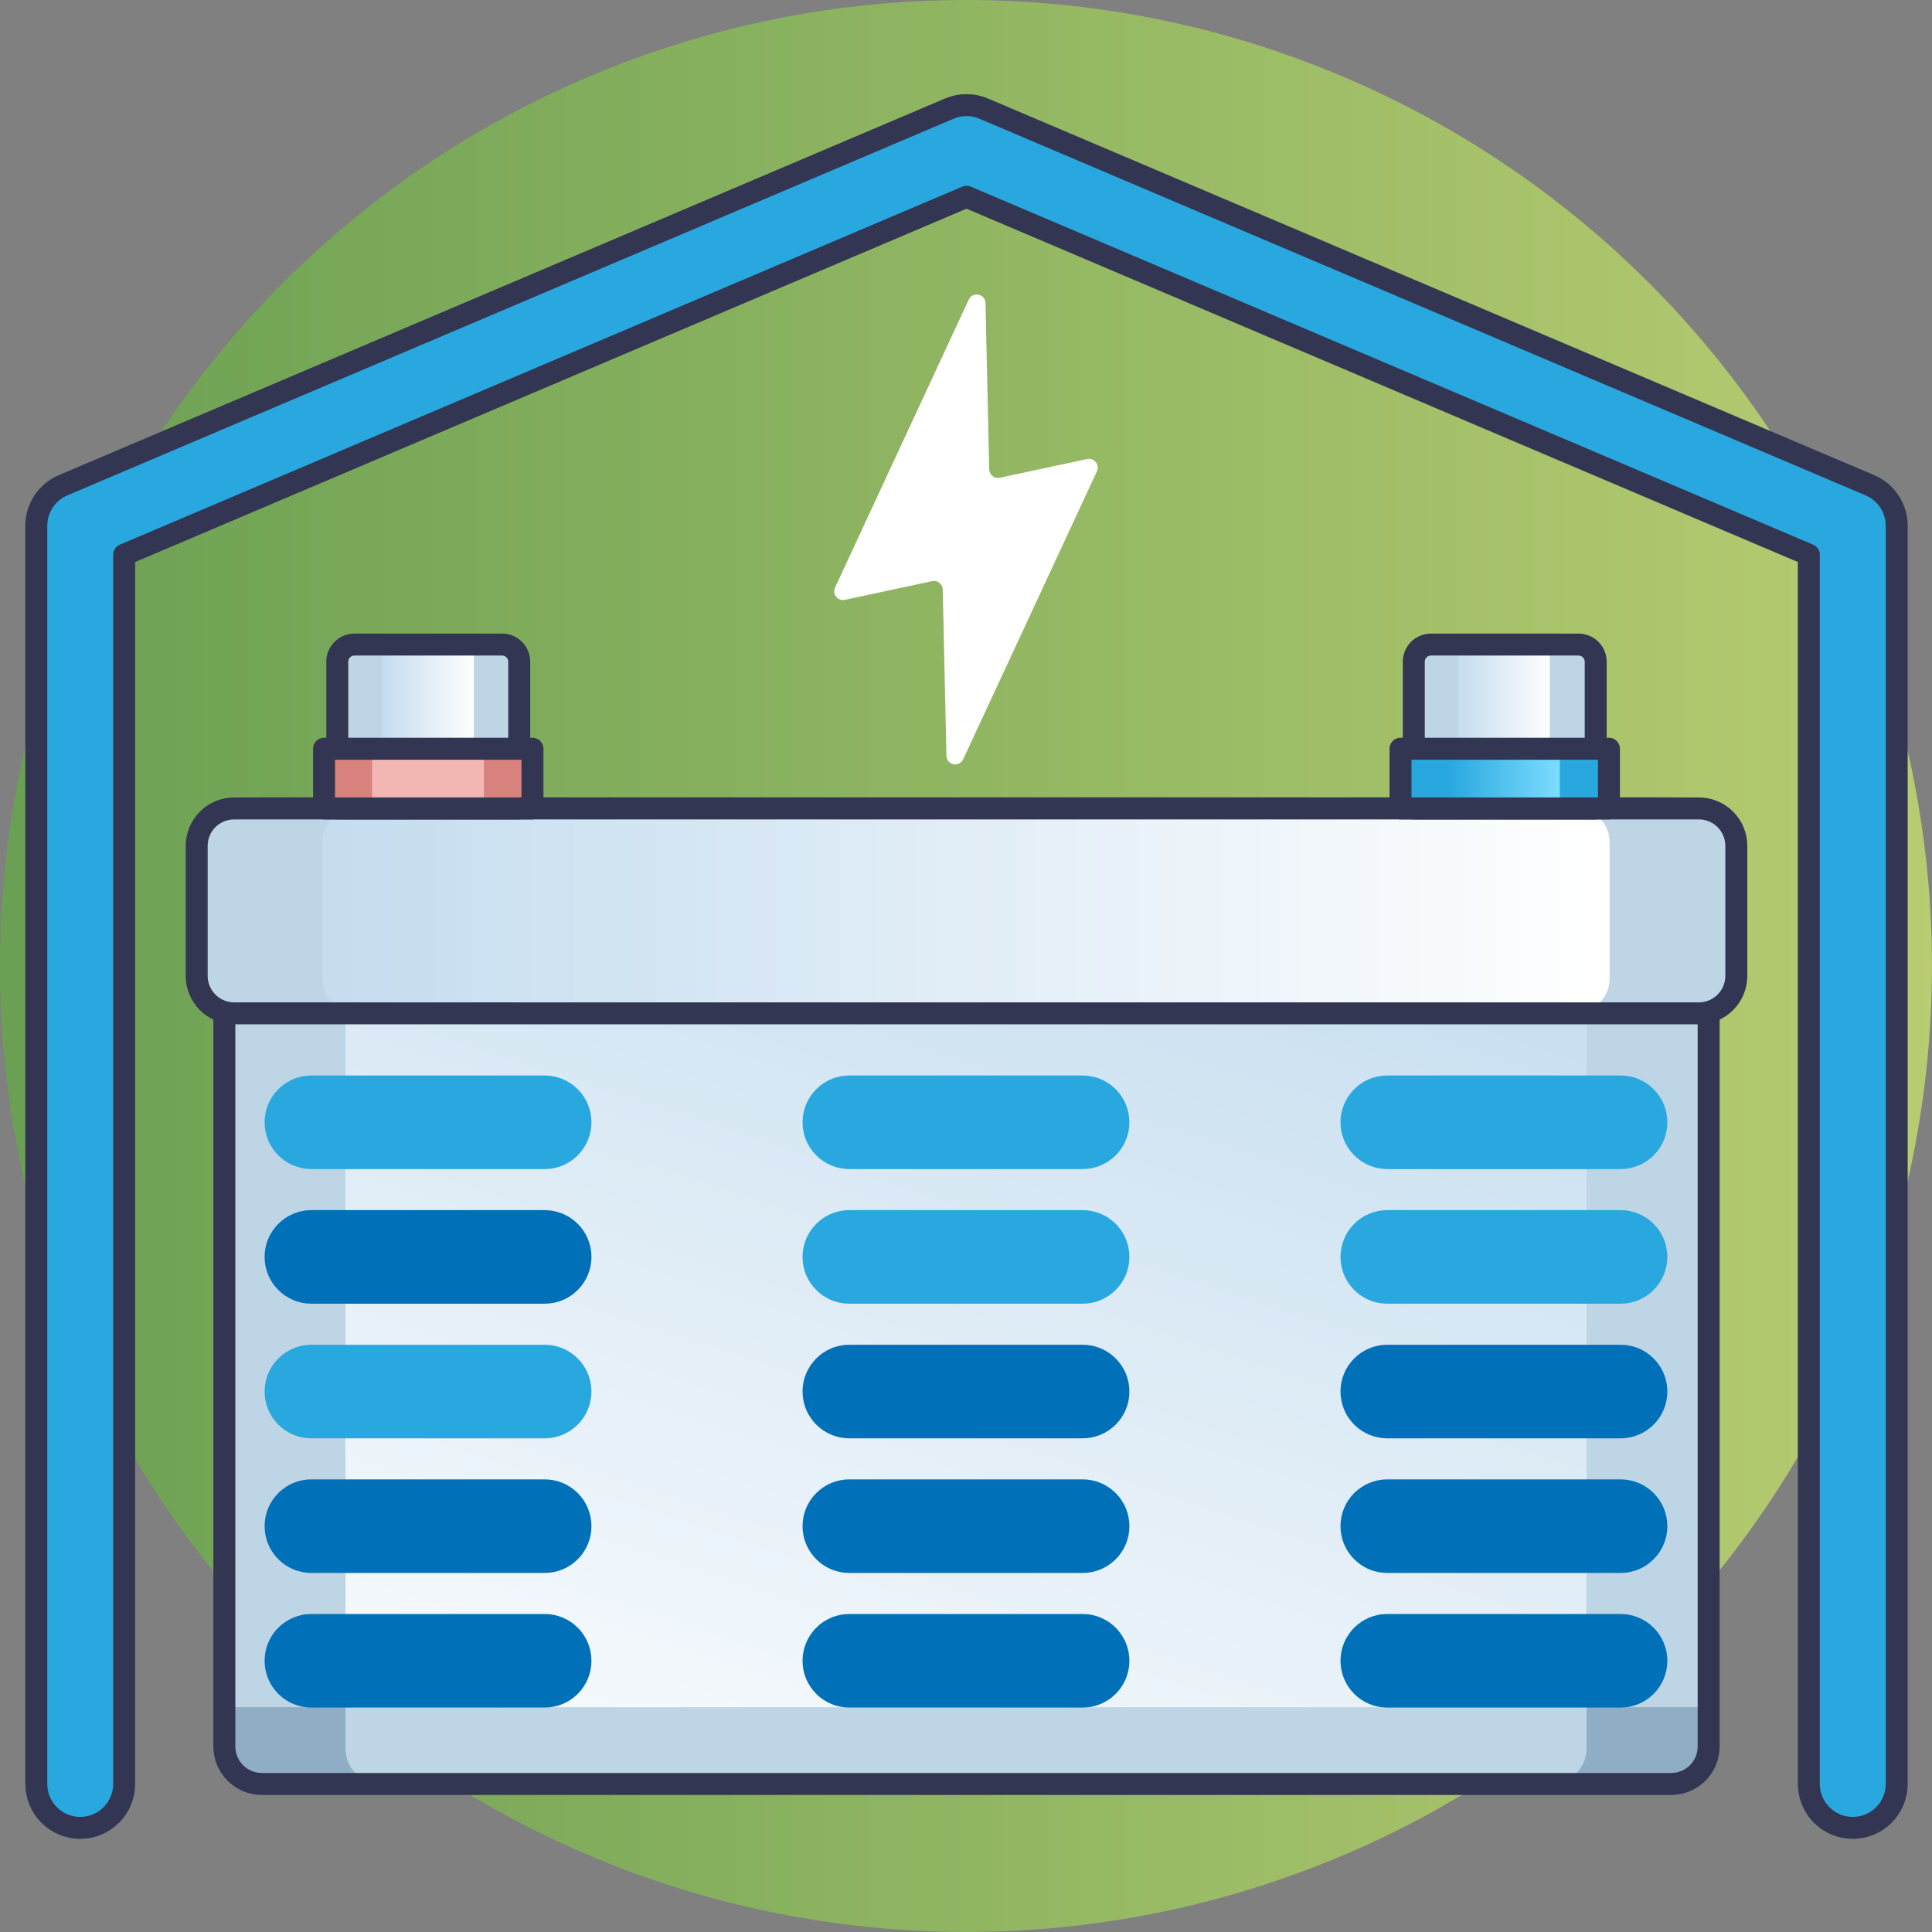 <svg xmlns="http://www.w3.org/2000/svg" xmlns:xlink="http://www.w3.org/1999/xlink" width="500" zoomAndPan="magnify" viewBox="0 0 375 375" height="500" preserveAspectRatio="xMidYMid meet" version="1.2"><rect x="0" y="0" width="375" height="375" fill="#808080" stroke="none"/><defs><clipPath id="e41f626c19"><path d="M 374.988 187.496 C 374.988 190.562 374.914 193.629 374.762 196.695 C 374.613 199.758 374.387 202.82 374.086 205.871 C 373.785 208.926 373.41 211.969 372.961 215.004 C 372.508 218.039 371.984 221.062 371.387 224.074 C 370.789 227.082 370.117 230.074 369.371 233.051 C 368.625 236.027 367.805 238.984 366.914 241.922 C 366.023 244.859 365.062 247.77 364.027 250.66 C 362.996 253.547 361.891 256.41 360.719 259.246 C 359.543 262.082 358.301 264.887 356.988 267.66 C 355.676 270.434 354.297 273.172 352.852 275.879 C 351.402 278.586 349.891 281.254 348.312 283.887 C 346.738 286.52 345.094 289.109 343.391 291.66 C 341.688 294.211 339.918 296.719 338.09 299.184 C 336.262 301.648 334.375 304.066 332.43 306.441 C 330.484 308.812 328.48 311.133 326.418 313.406 C 324.359 315.684 322.242 317.902 320.074 320.074 C 317.902 322.242 315.684 324.359 313.406 326.418 C 311.133 328.48 308.812 330.484 306.441 332.43 C 304.066 334.375 301.648 336.262 299.184 338.09 C 296.719 339.918 294.211 341.688 291.66 343.391 C 289.109 345.094 286.52 346.738 283.887 348.312 C 281.254 349.891 278.586 351.402 275.879 352.852 C 273.172 354.297 270.434 355.676 267.66 356.988 C 264.887 358.301 262.082 359.543 259.246 360.719 C 256.41 361.891 253.547 362.996 250.66 364.027 C 247.77 365.062 244.859 366.023 241.922 366.914 C 238.984 367.805 236.027 368.625 233.051 369.371 C 230.074 370.117 227.082 370.789 224.074 371.387 C 221.062 371.984 218.039 372.508 215.004 372.961 C 211.969 373.41 208.926 373.785 205.871 374.086 C 202.82 374.387 199.758 374.613 196.695 374.762 C 193.629 374.914 190.562 374.988 187.496 374.988 C 184.426 374.988 181.359 374.914 178.293 374.762 C 175.23 374.613 172.172 374.387 169.117 374.086 C 166.062 373.785 163.02 373.41 159.984 372.961 C 156.949 372.508 153.926 371.984 150.918 371.387 C 147.906 370.789 144.914 370.117 141.938 369.371 C 138.961 368.625 136.004 367.805 133.066 366.914 C 130.133 366.023 127.219 365.062 124.328 364.027 C 121.441 362.996 118.578 361.891 115.742 360.719 C 112.91 359.543 110.105 358.301 107.332 356.988 C 104.555 355.676 101.816 354.297 99.109 352.852 C 96.402 351.402 93.734 349.891 91.102 348.312 C 88.473 346.738 85.879 345.094 83.328 343.391 C 80.777 341.688 78.27 339.918 75.805 338.09 C 73.34 336.262 70.922 334.375 68.551 332.43 C 66.176 330.484 63.855 328.48 61.582 326.418 C 59.309 324.359 57.086 322.242 54.914 320.074 C 52.746 317.902 50.633 315.684 48.57 313.406 C 46.508 311.133 44.508 308.812 42.559 306.441 C 40.613 304.066 38.727 301.648 36.898 299.184 C 35.07 296.719 33.305 294.211 31.598 291.66 C 29.895 289.109 28.254 286.52 26.676 283.887 C 25.098 281.254 23.586 278.586 22.141 275.879 C 20.691 273.172 19.312 270.434 18 267.66 C 16.691 264.887 15.445 262.082 14.273 259.246 C 13.098 256.41 11.992 253.547 10.961 250.66 C 9.926 247.77 8.965 244.859 8.074 241.922 C 7.184 238.984 6.363 236.027 5.617 233.051 C 4.875 230.074 4.203 227.082 3.602 224.074 C 3.004 221.062 2.48 218.039 2.031 215.004 C 1.578 211.969 1.203 208.926 0.902 205.871 C 0.602 202.82 0.375 199.758 0.227 196.695 C 0.074 193.629 0 190.562 0 187.496 C 0 184.426 0.074 181.359 0.227 178.293 C 0.375 175.23 0.602 172.172 0.902 169.117 C 1.203 166.062 1.578 163.02 2.031 159.984 C 2.48 156.949 3.004 153.926 3.602 150.918 C 4.203 147.906 4.875 144.914 5.617 141.938 C 6.363 138.961 7.184 136.004 8.074 133.066 C 8.965 130.133 9.926 127.219 10.961 124.328 C 11.992 121.441 13.098 118.578 14.273 115.742 C 15.445 112.91 16.691 110.105 18 107.332 C 19.312 104.555 20.691 101.816 22.141 99.109 C 23.586 96.402 25.098 93.734 26.676 91.102 C 28.254 88.473 29.895 85.879 31.598 83.328 C 33.305 80.777 35.07 78.27 36.898 75.805 C 38.727 73.34 40.613 70.922 42.559 68.551 C 44.508 66.176 46.508 63.855 48.57 61.582 C 50.633 59.309 52.746 57.086 54.914 54.914 C 57.086 52.746 59.309 50.633 61.582 48.57 C 63.855 46.508 66.176 44.508 68.551 42.559 C 70.922 40.613 73.34 38.727 75.805 36.898 C 78.27 35.07 80.777 33.305 83.328 31.598 C 85.879 29.895 88.473 28.254 91.102 26.676 C 93.734 25.098 96.402 23.586 99.109 22.141 C 101.816 20.691 104.555 19.312 107.332 18 C 110.105 16.691 112.91 15.445 115.742 14.273 C 118.578 13.098 121.441 11.992 124.328 10.961 C 127.219 9.926 130.133 8.965 133.066 8.074 C 136.004 7.184 138.961 6.363 141.938 5.617 C 144.914 4.875 147.906 4.203 150.918 3.602 C 153.926 3.004 156.949 2.48 159.984 2.031 C 163.02 1.578 166.062 1.203 169.117 0.902 C 172.172 0.602 175.23 0.375 178.293 0.227 C 181.359 0.074 184.426 0 187.496 0 C 190.562 0 193.629 0.074 196.695 0.227 C 199.758 0.375 202.82 0.602 205.871 0.902 C 208.926 1.203 211.969 1.578 215.004 2.031 C 218.039 2.48 221.062 3.004 224.074 3.602 C 227.082 4.203 230.074 4.875 233.051 5.617 C 236.027 6.363 238.984 7.184 241.922 8.074 C 244.859 8.965 247.77 9.926 250.66 10.961 C 253.547 11.992 256.41 13.098 259.246 14.273 C 262.082 15.445 264.887 16.691 267.66 18 C 270.434 19.312 273.172 20.691 275.879 22.141 C 278.586 23.586 281.254 25.098 283.887 26.676 C 286.52 28.254 289.109 29.895 291.66 31.598 C 294.211 33.305 296.719 35.07 299.184 36.898 C 301.648 38.727 304.066 40.613 306.441 42.559 C 308.812 44.508 311.133 46.508 313.406 48.57 C 315.684 50.633 317.902 52.746 320.074 54.914 C 322.242 57.086 324.359 59.309 326.418 61.582 C 328.48 63.855 330.484 66.176 332.43 68.551 C 334.375 70.922 336.262 73.34 338.09 75.805 C 339.918 78.27 341.688 80.777 343.391 83.328 C 345.094 85.879 346.738 88.473 348.312 91.102 C 349.891 93.734 351.402 96.402 352.852 99.109 C 354.297 101.816 355.676 104.555 356.988 107.332 C 358.301 110.105 359.543 112.91 360.719 115.742 C 361.891 118.578 362.996 121.441 364.027 124.328 C 365.062 127.219 366.023 130.133 366.914 133.066 C 367.805 136.004 368.625 138.961 369.371 141.938 C 370.117 144.914 370.789 147.906 371.387 150.918 C 371.984 153.926 372.508 156.949 372.961 159.984 C 373.41 163.02 373.785 166.062 374.086 169.117 C 374.387 172.172 374.613 175.23 374.762 178.293 C 374.914 181.359 374.988 184.426 374.988 187.496 Z M 374.988 187.496 "/></clipPath><linearGradient x1="0" gradientTransform="matrix(0.609,0,0,0.609,0,0)" y1="308.041" x2="616.082" gradientUnits="userSpaceOnUse" y2="308.041" id="199a916ae1"><stop style="stop-color:#6aa053;stop-opacity:1;" offset="0"/><stop style="stop-color:#6aa053;stop-opacity:1;" offset="0.008"/><stop style="stop-color:#6ba053;stop-opacity:1;" offset="0.016"/><stop style="stop-color:#6ca153;stop-opacity:1;" offset="0.023"/><stop style="stop-color:#6ca154;stop-opacity:1;" offset="0.031"/><stop style="stop-color:#6da154;stop-opacity:1;" offset="0.039"/><stop style="stop-color:#6da254;stop-opacity:1;" offset="0.047"/><stop style="stop-color:#6ea254;stop-opacity:1;" offset="0.055"/><stop style="stop-color:#6fa255;stop-opacity:1;" offset="0.062"/><stop style="stop-color:#6fa355;stop-opacity:1;" offset="0.07"/><stop style="stop-color:#70a355;stop-opacity:1;" offset="0.078"/><stop style="stop-color:#70a355;stop-opacity:1;" offset="0.086"/><stop style="stop-color:#71a456;stop-opacity:1;" offset="0.094"/><stop style="stop-color:#72a456;stop-opacity:1;" offset="0.102"/><stop style="stop-color:#72a556;stop-opacity:1;" offset="0.109"/><stop style="stop-color:#73a556;stop-opacity:1;" offset="0.117"/><stop style="stop-color:#74a557;stop-opacity:1;" offset="0.125"/><stop style="stop-color:#74a657;stop-opacity:1;" offset="0.133"/><stop style="stop-color:#75a657;stop-opacity:1;" offset="0.141"/><stop style="stop-color:#75a657;stop-opacity:1;" offset="0.148"/><stop style="stop-color:#76a757;stop-opacity:1;" offset="0.156"/><stop style="stop-color:#77a758;stop-opacity:1;" offset="0.164"/><stop style="stop-color:#77a758;stop-opacity:1;" offset="0.172"/><stop style="stop-color:#78a858;stop-opacity:1;" offset="0.18"/><stop style="stop-color:#78a858;stop-opacity:1;" offset="0.188"/><stop style="stop-color:#79a859;stop-opacity:1;" offset="0.195"/><stop style="stop-color:#7aa959;stop-opacity:1;" offset="0.203"/><stop style="stop-color:#7aa959;stop-opacity:1;" offset="0.211"/><stop style="stop-color:#7ba959;stop-opacity:1;" offset="0.219"/><stop style="stop-color:#7baa5a;stop-opacity:1;" offset="0.227"/><stop style="stop-color:#7caa5a;stop-opacity:1;" offset="0.234"/><stop style="stop-color:#7daa5a;stop-opacity:1;" offset="0.242"/><stop style="stop-color:#7dab5a;stop-opacity:1;" offset="0.25"/><stop style="stop-color:#7eab5b;stop-opacity:1;" offset="0.258"/><stop style="stop-color:#7fab5b;stop-opacity:1;" offset="0.266"/><stop style="stop-color:#7fac5b;stop-opacity:1;" offset="0.273"/><stop style="stop-color:#80ac5b;stop-opacity:1;" offset="0.281"/><stop style="stop-color:#80ac5b;stop-opacity:1;" offset="0.289"/><stop style="stop-color:#81ad5c;stop-opacity:1;" offset="0.297"/><stop style="stop-color:#82ad5c;stop-opacity:1;" offset="0.305"/><stop style="stop-color:#82ad5c;stop-opacity:1;" offset="0.312"/><stop style="stop-color:#83ae5c;stop-opacity:1;" offset="0.32"/><stop style="stop-color:#83ae5d;stop-opacity:1;" offset="0.328"/><stop style="stop-color:#84af5d;stop-opacity:1;" offset="0.336"/><stop style="stop-color:#85af5d;stop-opacity:1;" offset="0.344"/><stop style="stop-color:#85af5d;stop-opacity:1;" offset="0.352"/><stop style="stop-color:#86b05e;stop-opacity:1;" offset="0.359"/><stop style="stop-color:#86b05e;stop-opacity:1;" offset="0.367"/><stop style="stop-color:#87b05e;stop-opacity:1;" offset="0.375"/><stop style="stop-color:#88b15e;stop-opacity:1;" offset="0.383"/><stop style="stop-color:#88b15f;stop-opacity:1;" offset="0.391"/><stop style="stop-color:#89b15f;stop-opacity:1;" offset="0.398"/><stop style="stop-color:#89b25f;stop-opacity:1;" offset="0.406"/><stop style="stop-color:#8ab25f;stop-opacity:1;" offset="0.414"/><stop style="stop-color:#8bb25f;stop-opacity:1;" offset="0.422"/><stop style="stop-color:#8bb360;stop-opacity:1;" offset="0.43"/><stop style="stop-color:#8cb360;stop-opacity:1;" offset="0.438"/><stop style="stop-color:#8db360;stop-opacity:1;" offset="0.445"/><stop style="stop-color:#8db460;stop-opacity:1;" offset="0.453"/><stop style="stop-color:#8eb461;stop-opacity:1;" offset="0.461"/><stop style="stop-color:#8eb461;stop-opacity:1;" offset="0.469"/><stop style="stop-color:#8fb561;stop-opacity:1;" offset="0.477"/><stop style="stop-color:#90b561;stop-opacity:1;" offset="0.484"/><stop style="stop-color:#90b562;stop-opacity:1;" offset="0.492"/><stop style="stop-color:#91b662;stop-opacity:1;" offset="0.5"/><stop style="stop-color:#91b662;stop-opacity:1;" offset="0.508"/><stop style="stop-color:#92b662;stop-opacity:1;" offset="0.516"/><stop style="stop-color:#93b763;stop-opacity:1;" offset="0.523"/><stop style="stop-color:#93b763;stop-opacity:1;" offset="0.531"/><stop style="stop-color:#94b763;stop-opacity:1;" offset="0.539"/><stop style="stop-color:#94b863;stop-opacity:1;" offset="0.547"/><stop style="stop-color:#95b863;stop-opacity:1;" offset="0.555"/><stop style="stop-color:#96b964;stop-opacity:1;" offset="0.562"/><stop style="stop-color:#96b964;stop-opacity:1;" offset="0.57"/><stop style="stop-color:#97b964;stop-opacity:1;" offset="0.578"/><stop style="stop-color:#97ba64;stop-opacity:1;" offset="0.586"/><stop style="stop-color:#98ba65;stop-opacity:1;" offset="0.594"/><stop style="stop-color:#99ba65;stop-opacity:1;" offset="0.602"/><stop style="stop-color:#99bb65;stop-opacity:1;" offset="0.609"/><stop style="stop-color:#9abb65;stop-opacity:1;" offset="0.617"/><stop style="stop-color:#9bbb66;stop-opacity:1;" offset="0.625"/><stop style="stop-color:#9bbc66;stop-opacity:1;" offset="0.633"/><stop style="stop-color:#9cbc66;stop-opacity:1;" offset="0.641"/><stop style="stop-color:#9cbc66;stop-opacity:1;" offset="0.648"/><stop style="stop-color:#9dbd67;stop-opacity:1;" offset="0.656"/><stop style="stop-color:#9ebd67;stop-opacity:1;" offset="0.664"/><stop style="stop-color:#9ebd67;stop-opacity:1;" offset="0.672"/><stop style="stop-color:#9fbe67;stop-opacity:1;" offset="0.68"/><stop style="stop-color:#9fbe67;stop-opacity:1;" offset="0.688"/><stop style="stop-color:#a0be68;stop-opacity:1;" offset="0.695"/><stop style="stop-color:#a1bf68;stop-opacity:1;" offset="0.703"/><stop style="stop-color:#a1bf68;stop-opacity:1;" offset="0.711"/><stop style="stop-color:#a2bf68;stop-opacity:1;" offset="0.719"/><stop style="stop-color:#a2c069;stop-opacity:1;" offset="0.727"/><stop style="stop-color:#a3c069;stop-opacity:1;" offset="0.734"/><stop style="stop-color:#a4c069;stop-opacity:1;" offset="0.742"/><stop style="stop-color:#a4c169;stop-opacity:1;" offset="0.75"/><stop style="stop-color:#a5c16a;stop-opacity:1;" offset="0.758"/><stop style="stop-color:#a6c16a;stop-opacity:1;" offset="0.766"/><stop style="stop-color:#a6c26a;stop-opacity:1;" offset="0.773"/><stop style="stop-color:#a7c26a;stop-opacity:1;" offset="0.781"/><stop style="stop-color:#a7c36a;stop-opacity:1;" offset="0.789"/><stop style="stop-color:#a8c36b;stop-opacity:1;" offset="0.797"/><stop style="stop-color:#a9c36b;stop-opacity:1;" offset="0.805"/><stop style="stop-color:#a9c46b;stop-opacity:1;" offset="0.812"/><stop style="stop-color:#aac46b;stop-opacity:1;" offset="0.82"/><stop style="stop-color:#aac46c;stop-opacity:1;" offset="0.828"/><stop style="stop-color:#abc56c;stop-opacity:1;" offset="0.836"/><stop style="stop-color:#acc56c;stop-opacity:1;" offset="0.844"/><stop style="stop-color:#acc56c;stop-opacity:1;" offset="0.852"/><stop style="stop-color:#adc66d;stop-opacity:1;" offset="0.859"/><stop style="stop-color:#adc66d;stop-opacity:1;" offset="0.867"/><stop style="stop-color:#aec66d;stop-opacity:1;" offset="0.875"/><stop style="stop-color:#afc76d;stop-opacity:1;" offset="0.883"/><stop style="stop-color:#afc76e;stop-opacity:1;" offset="0.891"/><stop style="stop-color:#b0c76e;stop-opacity:1;" offset="0.898"/><stop style="stop-color:#b0c86e;stop-opacity:1;" offset="0.906"/><stop style="stop-color:#b1c86e;stop-opacity:1;" offset="0.914"/><stop style="stop-color:#b2c86e;stop-opacity:1;" offset="0.922"/><stop style="stop-color:#b2c96f;stop-opacity:1;" offset="0.93"/><stop style="stop-color:#b3c96f;stop-opacity:1;" offset="0.938"/><stop style="stop-color:#b4c96f;stop-opacity:1;" offset="0.945"/><stop style="stop-color:#b4ca6f;stop-opacity:1;" offset="0.953"/><stop style="stop-color:#b5ca70;stop-opacity:1;" offset="0.961"/><stop style="stop-color:#b5ca70;stop-opacity:1;" offset="0.969"/><stop style="stop-color:#b6cb70;stop-opacity:1;" offset="0.977"/><stop style="stop-color:#b7cb70;stop-opacity:1;" offset="0.984"/><stop style="stop-color:#b7cb71;stop-opacity:1;" offset="0.992"/><stop style="stop-color:#b8cc71;stop-opacity:1;" offset="1"/></linearGradient><clipPath id="0742a3e2fb"><path d="M 67 156 L 308 156 L 308 332 L 67 332 Z M 67 156 "/></clipPath><clipPath id="88413d5d53"><path d="M 307.938 163.477 C 307.938 163.039 307.895 162.605 307.809 162.18 C 307.723 161.75 307.598 161.336 307.43 160.93 C 307.266 160.527 307.059 160.145 306.816 159.781 C 306.574 159.418 306.301 159.082 305.992 158.773 C 305.684 158.465 305.348 158.191 304.984 157.949 C 304.621 157.707 304.238 157.5 303.832 157.332 C 303.43 157.168 303.016 157.039 302.586 156.957 C 302.16 156.871 301.727 156.828 301.289 156.828 L 73.699 156.828 C 73.262 156.828 72.828 156.871 72.402 156.957 C 71.973 157.039 71.559 157.168 71.156 157.332 C 70.75 157.5 70.367 157.707 70.004 157.949 C 69.641 158.191 69.309 158.465 69 158.773 C 68.691 159.082 68.414 159.418 68.172 159.781 C 67.93 160.145 67.723 160.527 67.559 160.93 C 67.391 161.336 67.266 161.75 67.18 162.18 C 67.094 162.605 67.051 163.039 67.051 163.477 L 67.051 331.441 L 307.938 331.441 Z M 307.938 163.477 "/></clipPath><linearGradient x1="370.581" gradientTransform="matrix(0.609,0,0,0.609,0,0)" y1="213.594" x2="248.202" gradientUnits="userSpaceOnUse" y2="589.477" id="8912b29106"><stop style="stop-color:#c5ddef;stop-opacity:1;" offset="0"/><stop style="stop-color:#c5ddef;stop-opacity:1;" offset="0.062"/><stop style="stop-color:#c5ddef;stop-opacity:1;" offset="0.094"/><stop style="stop-color:#c6deef;stop-opacity:1;" offset="0.109"/><stop style="stop-color:#c7deef;stop-opacity:1;" offset="0.125"/><stop style="stop-color:#c8dff0;stop-opacity:1;" offset="0.141"/><stop style="stop-color:#c9dff0;stop-opacity:1;" offset="0.156"/><stop style="stop-color:#c9e0f0;stop-opacity:1;" offset="0.172"/><stop style="stop-color:#cae0f0;stop-opacity:1;" offset="0.188"/><stop style="stop-color:#cbe1f1;stop-opacity:1;" offset="0.203"/><stop style="stop-color:#cce1f1;stop-opacity:1;" offset="0.219"/><stop style="stop-color:#cde2f1;stop-opacity:1;" offset="0.234"/><stop style="stop-color:#cee2f1;stop-opacity:1;" offset="0.25"/><stop style="stop-color:#cfe3f2;stop-opacity:1;" offset="0.266"/><stop style="stop-color:#d0e3f2;stop-opacity:1;" offset="0.281"/><stop style="stop-color:#d0e4f2;stop-opacity:1;" offset="0.297"/><stop style="stop-color:#d1e4f2;stop-opacity:1;" offset="0.31"/><stop style="stop-color:#d2e4f2;stop-opacity:1;" offset="0.312"/><stop style="stop-color:#d2e5f3;stop-opacity:1;" offset="0.328"/><stop style="stop-color:#d3e5f3;stop-opacity:1;" offset="0.344"/><stop style="stop-color:#d4e6f3;stop-opacity:1;" offset="0.359"/><stop style="stop-color:#d5e6f3;stop-opacity:1;" offset="0.375"/><stop style="stop-color:#d6e7f4;stop-opacity:1;" offset="0.391"/><stop style="stop-color:#d7e7f4;stop-opacity:1;" offset="0.406"/><stop style="stop-color:#d7e8f4;stop-opacity:1;" offset="0.422"/><stop style="stop-color:#d8e8f4;stop-opacity:1;" offset="0.438"/><stop style="stop-color:#d9e9f4;stop-opacity:1;" offset="0.453"/><stop style="stop-color:#dae9f5;stop-opacity:1;" offset="0.469"/><stop style="stop-color:#dbeaf5;stop-opacity:1;" offset="0.484"/><stop style="stop-color:#dceaf5;stop-opacity:1;" offset="0.5"/><stop style="stop-color:#ddebf5;stop-opacity:1;" offset="0.516"/><stop style="stop-color:#ddebf6;stop-opacity:1;" offset="0.531"/><stop style="stop-color:#deecf6;stop-opacity:1;" offset="0.547"/><stop style="stop-color:#dfecf6;stop-opacity:1;" offset="0.562"/><stop style="stop-color:#e0edf6;stop-opacity:1;" offset="0.578"/><stop style="stop-color:#e1edf7;stop-opacity:1;" offset="0.594"/><stop style="stop-color:#e2eef7;stop-opacity:1;" offset="0.609"/><stop style="stop-color:#e3eef7;stop-opacity:1;" offset="0.625"/><stop style="stop-color:#e4eff7;stop-opacity:1;" offset="0.641"/><stop style="stop-color:#e4eff8;stop-opacity:1;" offset="0.656"/><stop style="stop-color:#e5f0f8;stop-opacity:1;" offset="0.672"/><stop style="stop-color:#e6f0f8;stop-opacity:1;" offset="0.688"/><stop style="stop-color:#e7f1f8;stop-opacity:1;" offset="0.69"/><stop style="stop-color:#e7f1f8;stop-opacity:1;" offset="0.703"/><stop style="stop-color:#e8f1f9;stop-opacity:1;" offset="0.719"/><stop style="stop-color:#e9f2f9;stop-opacity:1;" offset="0.734"/><stop style="stop-color:#eaf2f9;stop-opacity:1;" offset="0.75"/><stop style="stop-color:#ebf3f9;stop-opacity:1;" offset="0.766"/><stop style="stop-color:#ebf4fa;stop-opacity:1;" offset="0.781"/><stop style="stop-color:#ecf4fa;stop-opacity:1;" offset="0.797"/><stop style="stop-color:#edf5fa;stop-opacity:1;" offset="0.812"/><stop style="stop-color:#eef5fa;stop-opacity:1;" offset="0.828"/><stop style="stop-color:#eff6fb;stop-opacity:1;" offset="0.844"/><stop style="stop-color:#f0f6fb;stop-opacity:1;" offset="0.859"/><stop style="stop-color:#f1f7fb;stop-opacity:1;" offset="0.875"/><stop style="stop-color:#f1f7fb;stop-opacity:1;" offset="0.891"/><stop style="stop-color:#f2f8fb;stop-opacity:1;" offset="0.906"/><stop style="stop-color:#f3f8fc;stop-opacity:1;" offset="0.922"/><stop style="stop-color:#f4f9fc;stop-opacity:1;" offset="0.938"/><stop style="stop-color:#f5f9fc;stop-opacity:1;" offset="0.953"/><stop style="stop-color:#f6fafc;stop-opacity:1;" offset="0.969"/><stop style="stop-color:#f7fafd;stop-opacity:1;" offset="0.984"/><stop style="stop-color:#f8fbfd;stop-opacity:1;" offset="1"/></linearGradient><clipPath id="ebbda634f0"><path d="M 62 156 L 313 156 L 313 197 L 62 197 Z M 62 156 "/></clipPath><clipPath id="3fe7b14af1"><path d="M 69.207 156.828 L 305.781 156.828 C 306.219 156.828 306.648 156.871 307.078 156.957 C 307.504 157.039 307.922 157.168 308.324 157.332 C 308.727 157.5 309.109 157.707 309.473 157.949 C 309.836 158.191 310.172 158.465 310.48 158.773 C 310.789 159.082 311.066 159.418 311.309 159.781 C 311.551 160.145 311.754 160.527 311.922 160.93 C 312.09 161.336 312.215 161.75 312.301 162.18 C 312.387 162.605 312.426 163.039 312.426 163.477 L 312.426 189.934 C 312.426 190.371 312.387 190.805 312.301 191.23 C 312.215 191.66 312.09 192.074 311.922 192.477 C 311.754 192.883 311.551 193.266 311.309 193.629 C 311.066 193.988 310.789 194.324 310.48 194.633 C 310.172 194.941 309.836 195.219 309.473 195.461 C 309.109 195.703 308.727 195.91 308.324 196.074 C 307.922 196.242 307.504 196.367 307.078 196.453 C 306.648 196.539 306.219 196.582 305.781 196.582 L 69.207 196.582 C 68.773 196.582 68.34 196.539 67.91 196.453 C 67.484 196.367 67.066 196.242 66.664 196.074 C 66.262 195.91 65.879 195.703 65.516 195.461 C 65.152 195.219 64.816 194.941 64.508 194.633 C 64.199 194.324 63.926 193.988 63.68 193.629 C 63.438 193.266 63.234 192.883 63.066 192.477 C 62.898 192.074 62.773 191.66 62.688 191.23 C 62.605 190.805 62.562 190.371 62.562 189.934 L 62.562 163.477 C 62.562 163.039 62.605 162.605 62.688 162.18 C 62.773 161.75 62.898 161.336 63.066 160.93 C 63.234 160.527 63.438 160.145 63.68 159.781 C 63.926 159.418 64.199 159.082 64.508 158.773 C 64.816 158.465 65.152 158.191 65.516 157.949 C 65.879 157.707 66.262 157.5 66.664 157.332 C 67.066 157.168 67.484 157.039 67.91 156.957 C 68.34 156.871 68.773 156.828 69.207 156.828 Z M 69.207 156.828 "/></clipPath><linearGradient x1="102.784" gradientTransform="matrix(0.609,0,0,0.609,0,0)" y1="290.314" x2="513.298" gradientUnits="userSpaceOnUse" y2="290.314" id="bdcff5afe3"><stop style="stop-color:#c5ddef;stop-opacity:1;" offset="0"/><stop style="stop-color:#c6ddef;stop-opacity:1;" offset="0.016"/><stop style="stop-color:#c6deef;stop-opacity:1;" offset="0.031"/><stop style="stop-color:#c7def0;stop-opacity:1;" offset="0.047"/><stop style="stop-color:#c8dff0;stop-opacity:1;" offset="0.062"/><stop style="stop-color:#c9dff0;stop-opacity:1;" offset="0.078"/><stop style="stop-color:#cae0f0;stop-opacity:1;" offset="0.094"/><stop style="stop-color:#cbe1f1;stop-opacity:1;" offset="0.109"/><stop style="stop-color:#cce1f1;stop-opacity:1;" offset="0.125"/><stop style="stop-color:#cde2f1;stop-opacity:1;" offset="0.141"/><stop style="stop-color:#cee2f1;stop-opacity:1;" offset="0.156"/><stop style="stop-color:#cfe3f2;stop-opacity:1;" offset="0.172"/><stop style="stop-color:#d0e3f2;stop-opacity:1;" offset="0.188"/><stop style="stop-color:#d0e4f2;stop-opacity:1;" offset="0.203"/><stop style="stop-color:#d1e4f2;stop-opacity:1;" offset="0.219"/><stop style="stop-color:#d2e5f3;stop-opacity:1;" offset="0.234"/><stop style="stop-color:#d3e5f3;stop-opacity:1;" offset="0.25"/><stop style="stop-color:#d4e6f3;stop-opacity:1;" offset="0.266"/><stop style="stop-color:#d5e6f3;stop-opacity:1;" offset="0.281"/><stop style="stop-color:#d6e7f4;stop-opacity:1;" offset="0.297"/><stop style="stop-color:#d7e7f4;stop-opacity:1;" offset="0.312"/><stop style="stop-color:#d8e8f4;stop-opacity:1;" offset="0.328"/><stop style="stop-color:#d9e8f4;stop-opacity:1;" offset="0.344"/><stop style="stop-color:#d9e9f5;stop-opacity:1;" offset="0.359"/><stop style="stop-color:#daeaf5;stop-opacity:1;" offset="0.375"/><stop style="stop-color:#dbeaf5;stop-opacity:1;" offset="0.391"/><stop style="stop-color:#dcebf5;stop-opacity:1;" offset="0.406"/><stop style="stop-color:#ddebf6;stop-opacity:1;" offset="0.422"/><stop style="stop-color:#deecf6;stop-opacity:1;" offset="0.438"/><stop style="stop-color:#dfecf6;stop-opacity:1;" offset="0.453"/><stop style="stop-color:#e0edf6;stop-opacity:1;" offset="0.469"/><stop style="stop-color:#e1edf7;stop-opacity:1;" offset="0.484"/><stop style="stop-color:#e2eef7;stop-opacity:1;" offset="0.5"/><stop style="stop-color:#e3eef7;stop-opacity:1;" offset="0.516"/><stop style="stop-color:#e3eff7;stop-opacity:1;" offset="0.531"/><stop style="stop-color:#e4eff8;stop-opacity:1;" offset="0.547"/><stop style="stop-color:#e5f0f8;stop-opacity:1;" offset="0.562"/><stop style="stop-color:#e6f0f8;stop-opacity:1;" offset="0.578"/><stop style="stop-color:#e7f1f8;stop-opacity:1;" offset="0.594"/><stop style="stop-color:#e8f1f9;stop-opacity:1;" offset="0.609"/><stop style="stop-color:#e9f2f9;stop-opacity:1;" offset="0.625"/><stop style="stop-color:#eaf3f9;stop-opacity:1;" offset="0.641"/><stop style="stop-color:#ebf3f9;stop-opacity:1;" offset="0.656"/><stop style="stop-color:#ecf4fa;stop-opacity:1;" offset="0.672"/><stop style="stop-color:#ecf4fa;stop-opacity:1;" offset="0.688"/><stop style="stop-color:#edf5fa;stop-opacity:1;" offset="0.703"/><stop style="stop-color:#eef5fa;stop-opacity:1;" offset="0.719"/><stop style="stop-color:#eff6fb;stop-opacity:1;" offset="0.734"/><stop style="stop-color:#f0f6fb;stop-opacity:1;" offset="0.75"/><stop style="stop-color:#f1f7fb;stop-opacity:1;" offset="0.766"/><stop style="stop-color:#f2f7fb;stop-opacity:1;" offset="0.781"/><stop style="stop-color:#f3f8fc;stop-opacity:1;" offset="0.797"/><stop style="stop-color:#f4f8fc;stop-opacity:1;" offset="0.812"/><stop style="stop-color:#f5f9fc;stop-opacity:1;" offset="0.828"/><stop style="stop-color:#f6f9fc;stop-opacity:1;" offset="0.844"/><stop style="stop-color:#f6fafd;stop-opacity:1;" offset="0.859"/><stop style="stop-color:#f7fafd;stop-opacity:1;" offset="0.875"/><stop style="stop-color:#f8fbfd;stop-opacity:1;" offset="0.891"/><stop style="stop-color:#f9fcfd;stop-opacity:1;" offset="0.906"/><stop style="stop-color:#fafcfe;stop-opacity:1;" offset="0.922"/><stop style="stop-color:#fbfdfe;stop-opacity:1;" offset="0.938"/><stop style="stop-color:#fcfdfe;stop-opacity:1;" offset="0.953"/><stop style="stop-color:#fdfefe;stop-opacity:1;" offset="0.969"/><stop style="stop-color:#fefeff;stop-opacity:1;" offset="0.984"/><stop style="stop-color:#ffffff;stop-opacity:1;" offset="1"/></linearGradient><clipPath id="9b55678f3f"><path d="M 74 125 L 92 125 L 92 157 L 74 157 Z M 74 125 "/></clipPath><clipPath id="7f2ad49d4e"><path d="M 76.547 125.043 L 89.613 125.043 C 89.926 125.043 90.227 125.102 90.52 125.223 C 90.809 125.344 91.062 125.512 91.285 125.734 C 91.508 125.957 91.676 126.211 91.797 126.5 C 91.918 126.789 91.977 127.094 91.977 127.406 L 91.977 156.828 L 74.184 156.828 L 74.184 127.406 C 74.184 127.09 74.242 126.789 74.363 126.5 C 74.48 126.211 74.652 125.957 74.875 125.734 C 75.098 125.512 75.352 125.344 75.641 125.223 C 75.93 125.102 76.23 125.043 76.547 125.043 Z M 76.547 125.043 "/></clipPath><linearGradient x1="121.876" gradientTransform="matrix(0.609,0,0,0.609,0,0)" y1="231.547" x2="151.112" gradientUnits="userSpaceOnUse" y2="231.547" id="9dc7e0a7c1"><stop style="stop-color:#c5ddef;stop-opacity:1;" offset="0"/><stop style="stop-color:#c6ddef;stop-opacity:1;" offset="0.016"/><stop style="stop-color:#c6deef;stop-opacity:1;" offset="0.031"/><stop style="stop-color:#c7def0;stop-opacity:1;" offset="0.047"/><stop style="stop-color:#c8dff0;stop-opacity:1;" offset="0.062"/><stop style="stop-color:#c9dff0;stop-opacity:1;" offset="0.078"/><stop style="stop-color:#cae0f0;stop-opacity:1;" offset="0.094"/><stop style="stop-color:#cbe1f1;stop-opacity:1;" offset="0.109"/><stop style="stop-color:#cce1f1;stop-opacity:1;" offset="0.125"/><stop style="stop-color:#cde2f1;stop-opacity:1;" offset="0.141"/><stop style="stop-color:#cee2f1;stop-opacity:1;" offset="0.156"/><stop style="stop-color:#cfe3f2;stop-opacity:1;" offset="0.172"/><stop style="stop-color:#d0e3f2;stop-opacity:1;" offset="0.188"/><stop style="stop-color:#d0e4f2;stop-opacity:1;" offset="0.203"/><stop style="stop-color:#d1e4f2;stop-opacity:1;" offset="0.219"/><stop style="stop-color:#d2e5f3;stop-opacity:1;" offset="0.234"/><stop style="stop-color:#d3e5f3;stop-opacity:1;" offset="0.25"/><stop style="stop-color:#d4e6f3;stop-opacity:1;" offset="0.266"/><stop style="stop-color:#d5e6f3;stop-opacity:1;" offset="0.281"/><stop style="stop-color:#d6e7f4;stop-opacity:1;" offset="0.297"/><stop style="stop-color:#d7e7f4;stop-opacity:1;" offset="0.312"/><stop style="stop-color:#d8e8f4;stop-opacity:1;" offset="0.328"/><stop style="stop-color:#d9e8f4;stop-opacity:1;" offset="0.344"/><stop style="stop-color:#d9e9f5;stop-opacity:1;" offset="0.359"/><stop style="stop-color:#daeaf5;stop-opacity:1;" offset="0.375"/><stop style="stop-color:#dbeaf5;stop-opacity:1;" offset="0.391"/><stop style="stop-color:#dcebf5;stop-opacity:1;" offset="0.406"/><stop style="stop-color:#ddebf6;stop-opacity:1;" offset="0.422"/><stop style="stop-color:#deecf6;stop-opacity:1;" offset="0.438"/><stop style="stop-color:#dfecf6;stop-opacity:1;" offset="0.453"/><stop style="stop-color:#e0edf6;stop-opacity:1;" offset="0.469"/><stop style="stop-color:#e1edf7;stop-opacity:1;" offset="0.484"/><stop style="stop-color:#e2eef7;stop-opacity:1;" offset="0.5"/><stop style="stop-color:#e3eef7;stop-opacity:1;" offset="0.516"/><stop style="stop-color:#e3eff7;stop-opacity:1;" offset="0.531"/><stop style="stop-color:#e4eff8;stop-opacity:1;" offset="0.547"/><stop style="stop-color:#e5f0f8;stop-opacity:1;" offset="0.562"/><stop style="stop-color:#e6f0f8;stop-opacity:1;" offset="0.578"/><stop style="stop-color:#e7f1f8;stop-opacity:1;" offset="0.594"/><stop style="stop-color:#e8f1f9;stop-opacity:1;" offset="0.609"/><stop style="stop-color:#e9f2f9;stop-opacity:1;" offset="0.625"/><stop style="stop-color:#eaf3f9;stop-opacity:1;" offset="0.641"/><stop style="stop-color:#ebf3f9;stop-opacity:1;" offset="0.656"/><stop style="stop-color:#ecf4fa;stop-opacity:1;" offset="0.672"/><stop style="stop-color:#ecf4fa;stop-opacity:1;" offset="0.688"/><stop style="stop-color:#edf5fa;stop-opacity:1;" offset="0.703"/><stop style="stop-color:#eef5fa;stop-opacity:1;" offset="0.719"/><stop style="stop-color:#eff6fb;stop-opacity:1;" offset="0.734"/><stop style="stop-color:#f0f6fb;stop-opacity:1;" offset="0.75"/><stop style="stop-color:#f1f7fb;stop-opacity:1;" offset="0.766"/><stop style="stop-color:#f2f7fb;stop-opacity:1;" offset="0.781"/><stop style="stop-color:#f3f8fc;stop-opacity:1;" offset="0.797"/><stop style="stop-color:#f4f8fc;stop-opacity:1;" offset="0.812"/><stop style="stop-color:#f5f9fc;stop-opacity:1;" offset="0.828"/><stop style="stop-color:#f6f9fc;stop-opacity:1;" offset="0.844"/><stop style="stop-color:#f6fafd;stop-opacity:1;" offset="0.859"/><stop style="stop-color:#f7fafd;stop-opacity:1;" offset="0.875"/><stop style="stop-color:#f8fbfd;stop-opacity:1;" offset="0.891"/><stop style="stop-color:#f9fcfd;stop-opacity:1;" offset="0.906"/><stop style="stop-color:#fafcfe;stop-opacity:1;" offset="0.922"/><stop style="stop-color:#fbfdfe;stop-opacity:1;" offset="0.938"/><stop style="stop-color:#fcfdfe;stop-opacity:1;" offset="0.953"/><stop style="stop-color:#fdfefe;stop-opacity:1;" offset="0.969"/><stop style="stop-color:#fefeff;stop-opacity:1;" offset="0.984"/><stop style="stop-color:#ffffff;stop-opacity:1;" offset="1"/></linearGradient><clipPath id="532b17cfee"><path d="M 283 125 L 301 125 L 301 157 L 283 157 Z M 283 125 "/></clipPath><clipPath id="45d7b7de5d"><path d="M 285.375 125.043 L 298.445 125.043 C 298.758 125.043 299.059 125.102 299.348 125.223 C 299.637 125.344 299.895 125.512 300.113 125.734 C 300.336 125.957 300.508 126.211 300.629 126.5 C 300.746 126.789 300.809 127.094 300.809 127.406 L 300.809 156.828 L 283.012 156.828 L 283.012 127.406 C 283.012 127.09 283.07 126.789 283.191 126.5 C 283.312 126.211 283.484 125.957 283.703 125.734 C 283.926 125.512 284.184 125.344 284.473 125.223 C 284.762 125.102 285.062 125.043 285.375 125.043 Z M 285.375 125.043 "/></clipPath><linearGradient x1="464.97" gradientTransform="matrix(0.609,0,0,0.609,0,0)" y1="231.547" x2="494.206" gradientUnits="userSpaceOnUse" y2="231.547" id="82523d4994"><stop style="stop-color:#c5ddef;stop-opacity:1;" offset="0"/><stop style="stop-color:#c6ddef;stop-opacity:1;" offset="0.016"/><stop style="stop-color:#c6deef;stop-opacity:1;" offset="0.031"/><stop style="stop-color:#c7def0;stop-opacity:1;" offset="0.047"/><stop style="stop-color:#c8dff0;stop-opacity:1;" offset="0.062"/><stop style="stop-color:#c9dff0;stop-opacity:1;" offset="0.078"/><stop style="stop-color:#cae0f0;stop-opacity:1;" offset="0.094"/><stop style="stop-color:#cbe1f1;stop-opacity:1;" offset="0.109"/><stop style="stop-color:#cce1f1;stop-opacity:1;" offset="0.125"/><stop style="stop-color:#cde2f1;stop-opacity:1;" offset="0.141"/><stop style="stop-color:#cee2f1;stop-opacity:1;" offset="0.156"/><stop style="stop-color:#cfe3f2;stop-opacity:1;" offset="0.172"/><stop style="stop-color:#d0e3f2;stop-opacity:1;" offset="0.188"/><stop style="stop-color:#d0e4f2;stop-opacity:1;" offset="0.203"/><stop style="stop-color:#d1e4f2;stop-opacity:1;" offset="0.219"/><stop style="stop-color:#d2e5f3;stop-opacity:1;" offset="0.234"/><stop style="stop-color:#d3e5f3;stop-opacity:1;" offset="0.25"/><stop style="stop-color:#d4e6f3;stop-opacity:1;" offset="0.266"/><stop style="stop-color:#d5e6f3;stop-opacity:1;" offset="0.281"/><stop style="stop-color:#d6e7f4;stop-opacity:1;" offset="0.297"/><stop style="stop-color:#d7e7f4;stop-opacity:1;" offset="0.312"/><stop style="stop-color:#d8e8f4;stop-opacity:1;" offset="0.328"/><stop style="stop-color:#d9e8f4;stop-opacity:1;" offset="0.344"/><stop style="stop-color:#d9e9f5;stop-opacity:1;" offset="0.359"/><stop style="stop-color:#daeaf5;stop-opacity:1;" offset="0.375"/><stop style="stop-color:#dbeaf5;stop-opacity:1;" offset="0.391"/><stop style="stop-color:#dcebf5;stop-opacity:1;" offset="0.406"/><stop style="stop-color:#ddebf6;stop-opacity:1;" offset="0.422"/><stop style="stop-color:#deecf6;stop-opacity:1;" offset="0.438"/><stop style="stop-color:#dfecf6;stop-opacity:1;" offset="0.453"/><stop style="stop-color:#e0edf6;stop-opacity:1;" offset="0.469"/><stop style="stop-color:#e1edf7;stop-opacity:1;" offset="0.484"/><stop style="stop-color:#e2eef7;stop-opacity:1;" offset="0.5"/><stop style="stop-color:#e3eef7;stop-opacity:1;" offset="0.516"/><stop style="stop-color:#e3eff7;stop-opacity:1;" offset="0.531"/><stop style="stop-color:#e4eff8;stop-opacity:1;" offset="0.547"/><stop style="stop-color:#e5f0f8;stop-opacity:1;" offset="0.562"/><stop style="stop-color:#e6f0f8;stop-opacity:1;" offset="0.578"/><stop style="stop-color:#e7f1f8;stop-opacity:1;" offset="0.594"/><stop style="stop-color:#e8f1f9;stop-opacity:1;" offset="0.609"/><stop style="stop-color:#e9f2f9;stop-opacity:1;" offset="0.625"/><stop style="stop-color:#eaf3f9;stop-opacity:1;" offset="0.641"/><stop style="stop-color:#ebf3f9;stop-opacity:1;" offset="0.656"/><stop style="stop-color:#ecf4fa;stop-opacity:1;" offset="0.672"/><stop style="stop-color:#ecf4fa;stop-opacity:1;" offset="0.688"/><stop style="stop-color:#edf5fa;stop-opacity:1;" offset="0.703"/><stop style="stop-color:#eef5fa;stop-opacity:1;" offset="0.719"/><stop style="stop-color:#eff6fb;stop-opacity:1;" offset="0.734"/><stop style="stop-color:#f0f6fb;stop-opacity:1;" offset="0.75"/><stop style="stop-color:#f1f7fb;stop-opacity:1;" offset="0.766"/><stop style="stop-color:#f2f7fb;stop-opacity:1;" offset="0.781"/><stop style="stop-color:#f3f8fc;stop-opacity:1;" offset="0.797"/><stop style="stop-color:#f4f8fc;stop-opacity:1;" offset="0.812"/><stop style="stop-color:#f5f9fc;stop-opacity:1;" offset="0.828"/><stop style="stop-color:#f6f9fc;stop-opacity:1;" offset="0.844"/><stop style="stop-color:#f6fafd;stop-opacity:1;" offset="0.859"/><stop style="stop-color:#f7fafd;stop-opacity:1;" offset="0.875"/><stop style="stop-color:#f8fbfd;stop-opacity:1;" offset="0.891"/><stop style="stop-color:#f9fcfd;stop-opacity:1;" offset="0.906"/><stop style="stop-color:#fafcfe;stop-opacity:1;" offset="0.922"/><stop style="stop-color:#fbfdfe;stop-opacity:1;" offset="0.938"/><stop style="stop-color:#fcfdfe;stop-opacity:1;" offset="0.953"/><stop style="stop-color:#fdfefe;stop-opacity:1;" offset="0.969"/><stop style="stop-color:#fefeff;stop-opacity:1;" offset="0.984"/><stop style="stop-color:#ffffff;stop-opacity:1;" offset="1"/></linearGradient><clipPath id="83c06a1516"><path d="M 281.055 145.254 L 302.762 145.254 L 302.762 156.828 L 281.055 156.828 Z M 281.055 145.254 "/></clipPath><linearGradient x1="461.757" gradientTransform="matrix(0.609,0,0,0.609,0,0)" y1="248.15" x2="497.418" gradientUnits="userSpaceOnUse" y2="248.15" id="26058c1d74"><stop style="stop-color:#29a8df;stop-opacity:1;" offset="0"/><stop style="stop-color:#29a8df;stop-opacity:1;" offset="0.008"/><stop style="stop-color:#2aa9df;stop-opacity:1;" offset="0.016"/><stop style="stop-color:#2ba9e0;stop-opacity:1;" offset="0.023"/><stop style="stop-color:#2ba9e0;stop-opacity:1;" offset="0.031"/><stop style="stop-color:#2caae0;stop-opacity:1;" offset="0.039"/><stop style="stop-color:#2daae0;stop-opacity:1;" offset="0.047"/><stop style="stop-color:#2dabe1;stop-opacity:1;" offset="0.055"/><stop style="stop-color:#2eabe1;stop-opacity:1;" offset="0.062"/><stop style="stop-color:#2face1;stop-opacity:1;" offset="0.07"/><stop style="stop-color:#2face1;stop-opacity:1;" offset="0.078"/><stop style="stop-color:#30ace2;stop-opacity:1;" offset="0.086"/><stop style="stop-color:#31ade2;stop-opacity:1;" offset="0.094"/><stop style="stop-color:#31ade2;stop-opacity:1;" offset="0.102"/><stop style="stop-color:#32aee2;stop-opacity:1;" offset="0.109"/><stop style="stop-color:#33aee3;stop-opacity:1;" offset="0.117"/><stop style="stop-color:#33aee3;stop-opacity:1;" offset="0.125"/><stop style="stop-color:#34afe3;stop-opacity:1;" offset="0.133"/><stop style="stop-color:#35afe3;stop-opacity:1;" offset="0.141"/><stop style="stop-color:#35b0e4;stop-opacity:1;" offset="0.148"/><stop style="stop-color:#36b0e4;stop-opacity:1;" offset="0.156"/><stop style="stop-color:#36b1e4;stop-opacity:1;" offset="0.164"/><stop style="stop-color:#37b1e4;stop-opacity:1;" offset="0.172"/><stop style="stop-color:#38b1e5;stop-opacity:1;" offset="0.18"/><stop style="stop-color:#38b2e5;stop-opacity:1;" offset="0.188"/><stop style="stop-color:#39b2e5;stop-opacity:1;" offset="0.195"/><stop style="stop-color:#3ab3e5;stop-opacity:1;" offset="0.203"/><stop style="stop-color:#3ab3e6;stop-opacity:1;" offset="0.211"/><stop style="stop-color:#3bb3e6;stop-opacity:1;" offset="0.219"/><stop style="stop-color:#3cb4e6;stop-opacity:1;" offset="0.227"/><stop style="stop-color:#3cb4e6;stop-opacity:1;" offset="0.234"/><stop style="stop-color:#3db5e7;stop-opacity:1;" offset="0.242"/><stop style="stop-color:#3eb5e7;stop-opacity:1;" offset="0.25"/><stop style="stop-color:#3eb6e7;stop-opacity:1;" offset="0.258"/><stop style="stop-color:#3fb6e7;stop-opacity:1;" offset="0.266"/><stop style="stop-color:#40b6e8;stop-opacity:1;" offset="0.273"/><stop style="stop-color:#40b7e8;stop-opacity:1;" offset="0.281"/><stop style="stop-color:#41b7e8;stop-opacity:1;" offset="0.289"/><stop style="stop-color:#42b8e8;stop-opacity:1;" offset="0.297"/><stop style="stop-color:#42b8e9;stop-opacity:1;" offset="0.305"/><stop style="stop-color:#43b8e9;stop-opacity:1;" offset="0.312"/><stop style="stop-color:#44b9e9;stop-opacity:1;" offset="0.32"/><stop style="stop-color:#44b9e9;stop-opacity:1;" offset="0.328"/><stop style="stop-color:#45baea;stop-opacity:1;" offset="0.336"/><stop style="stop-color:#46baea;stop-opacity:1;" offset="0.344"/><stop style="stop-color:#46baea;stop-opacity:1;" offset="0.352"/><stop style="stop-color:#47bbea;stop-opacity:1;" offset="0.359"/><stop style="stop-color:#48bbeb;stop-opacity:1;" offset="0.367"/><stop style="stop-color:#48bceb;stop-opacity:1;" offset="0.375"/><stop style="stop-color:#49bceb;stop-opacity:1;" offset="0.383"/><stop style="stop-color:#49bdeb;stop-opacity:1;" offset="0.391"/><stop style="stop-color:#4abdec;stop-opacity:1;" offset="0.398"/><stop style="stop-color:#4bbdec;stop-opacity:1;" offset="0.406"/><stop style="stop-color:#4bbeec;stop-opacity:1;" offset="0.414"/><stop style="stop-color:#4cbeec;stop-opacity:1;" offset="0.422"/><stop style="stop-color:#4dbfed;stop-opacity:1;" offset="0.43"/><stop style="stop-color:#4dbfed;stop-opacity:1;" offset="0.438"/><stop style="stop-color:#4ebfed;stop-opacity:1;" offset="0.445"/><stop style="stop-color:#4fc0ed;stop-opacity:1;" offset="0.453"/><stop style="stop-color:#4fc0ee;stop-opacity:1;" offset="0.461"/><stop style="stop-color:#50c1ee;stop-opacity:1;" offset="0.469"/><stop style="stop-color:#51c1ee;stop-opacity:1;" offset="0.477"/><stop style="stop-color:#51c2ee;stop-opacity:1;" offset="0.484"/><stop style="stop-color:#52c2ef;stop-opacity:1;" offset="0.492"/><stop style="stop-color:#53c2ef;stop-opacity:1;" offset="0.5"/><stop style="stop-color:#53c3ef;stop-opacity:1;" offset="0.508"/><stop style="stop-color:#54c3ef;stop-opacity:1;" offset="0.516"/><stop style="stop-color:#55c4f0;stop-opacity:1;" offset="0.523"/><stop style="stop-color:#55c4f0;stop-opacity:1;" offset="0.531"/><stop style="stop-color:#56c4f0;stop-opacity:1;" offset="0.539"/><stop style="stop-color:#57c5f0;stop-opacity:1;" offset="0.547"/><stop style="stop-color:#57c5f1;stop-opacity:1;" offset="0.555"/><stop style="stop-color:#58c6f1;stop-opacity:1;" offset="0.562"/><stop style="stop-color:#59c6f1;stop-opacity:1;" offset="0.57"/><stop style="stop-color:#59c6f1;stop-opacity:1;" offset="0.578"/><stop style="stop-color:#5ac7f2;stop-opacity:1;" offset="0.586"/><stop style="stop-color:#5bc7f2;stop-opacity:1;" offset="0.594"/><stop style="stop-color:#5bc8f2;stop-opacity:1;" offset="0.602"/><stop style="stop-color:#5cc8f2;stop-opacity:1;" offset="0.609"/><stop style="stop-color:#5dc9f3;stop-opacity:1;" offset="0.617"/><stop style="stop-color:#5dc9f3;stop-opacity:1;" offset="0.625"/><stop style="stop-color:#5ec9f3;stop-opacity:1;" offset="0.633"/><stop style="stop-color:#5ecaf3;stop-opacity:1;" offset="0.641"/><stop style="stop-color:#5fcaf4;stop-opacity:1;" offset="0.648"/><stop style="stop-color:#60cbf4;stop-opacity:1;" offset="0.656"/><stop style="stop-color:#60cbf4;stop-opacity:1;" offset="0.664"/><stop style="stop-color:#61cbf4;stop-opacity:1;" offset="0.672"/><stop style="stop-color:#62ccf5;stop-opacity:1;" offset="0.68"/><stop style="stop-color:#62ccf5;stop-opacity:1;" offset="0.688"/><stop style="stop-color:#63cdf5;stop-opacity:1;" offset="0.695"/><stop style="stop-color:#64cdf5;stop-opacity:1;" offset="0.703"/><stop style="stop-color:#64cef6;stop-opacity:1;" offset="0.711"/><stop style="stop-color:#65cef6;stop-opacity:1;" offset="0.719"/><stop style="stop-color:#66cef6;stop-opacity:1;" offset="0.727"/><stop style="stop-color:#66cff6;stop-opacity:1;" offset="0.734"/><stop style="stop-color:#67cff7;stop-opacity:1;" offset="0.742"/><stop style="stop-color:#68d0f7;stop-opacity:1;" offset="0.75"/><stop style="stop-color:#68d0f7;stop-opacity:1;" offset="0.758"/><stop style="stop-color:#69d0f7;stop-opacity:1;" offset="0.766"/><stop style="stop-color:#6ad1f8;stop-opacity:1;" offset="0.773"/><stop style="stop-color:#6ad1f8;stop-opacity:1;" offset="0.781"/><stop style="stop-color:#6bd2f8;stop-opacity:1;" offset="0.789"/><stop style="stop-color:#6cd2f8;stop-opacity:1;" offset="0.797"/><stop style="stop-color:#6cd3f9;stop-opacity:1;" offset="0.805"/><stop style="stop-color:#6dd3f9;stop-opacity:1;" offset="0.812"/><stop style="stop-color:#6ed3f9;stop-opacity:1;" offset="0.82"/><stop style="stop-color:#6ed4f9;stop-opacity:1;" offset="0.828"/><stop style="stop-color:#6fd4fa;stop-opacity:1;" offset="0.836"/><stop style="stop-color:#70d5fa;stop-opacity:1;" offset="0.844"/><stop style="stop-color:#70d5fa;stop-opacity:1;" offset="0.852"/><stop style="stop-color:#71d5fa;stop-opacity:1;" offset="0.859"/><stop style="stop-color:#71d6fb;stop-opacity:1;" offset="0.867"/><stop style="stop-color:#72d6fb;stop-opacity:1;" offset="0.875"/><stop style="stop-color:#73d7fb;stop-opacity:1;" offset="0.883"/><stop style="stop-color:#73d7fb;stop-opacity:1;" offset="0.891"/><stop style="stop-color:#74d7fc;stop-opacity:1;" offset="0.898"/><stop style="stop-color:#75d8fc;stop-opacity:1;" offset="0.906"/><stop style="stop-color:#75d8fc;stop-opacity:1;" offset="0.914"/><stop style="stop-color:#76d9fc;stop-opacity:1;" offset="0.922"/><stop style="stop-color:#77d9fd;stop-opacity:1;" offset="0.93"/><stop style="stop-color:#77dafd;stop-opacity:1;" offset="0.938"/><stop style="stop-color:#78dafd;stop-opacity:1;" offset="0.945"/><stop style="stop-color:#79dafd;stop-opacity:1;" offset="0.953"/><stop style="stop-color:#79dbfe;stop-opacity:1;" offset="0.961"/><stop style="stop-color:#7adbfe;stop-opacity:1;" offset="0.969"/><stop style="stop-color:#7bdcfe;stop-opacity:1;" offset="0.977"/><stop style="stop-color:#7bdcfe;stop-opacity:1;" offset="0.984"/><stop style="stop-color:#7cdcff;stop-opacity:1;" offset="0.992"/><stop style="stop-color:#7dddff;stop-opacity:1;" offset="1"/></linearGradient></defs><g id="71b3eeb8d9"><g clip-rule="nonzero" clip-path="url(#e41f626c19)"><path style=" stroke:none;fill-rule:nonzero;fill:url(#199a916ae1);" d="M 0 0 L 0 374.988 L 374.988 374.988 L 374.988 0 Z M 0 0 "/></g><path style="fill-rule:nonzero;fill:#29a8df;fill-opacity:1;stroke-width:7;stroke-linecap:round;stroke-linejoin:round;stroke:#333652;stroke-opacity:1;stroke-miterlimit:4;" d="M 590.513 582.58 C 589.595 582.58 588.684 582.491 587.779 582.311 C 586.88 582.131 586.001 581.868 585.154 581.515 C 584.307 581.162 583.498 580.732 582.734 580.219 C 581.971 579.712 581.265 579.128 580.61 578.479 C 579.962 577.831 579.384 577.125 578.871 576.362 C 578.358 575.591 577.928 574.789 577.575 573.936 C 577.228 573.089 576.958 572.216 576.779 571.311 C 576.599 570.412 576.509 569.501 576.509 568.583 L 576.509 176.814 L 308.044 62.714 L 39.572 176.814 L 39.572 568.583 C 39.572 569.501 39.482 570.412 39.302 571.311 C 39.122 572.216 38.859 573.089 38.506 573.936 C 38.153 574.789 37.723 575.591 37.21 576.362 C 36.703 577.125 36.119 577.831 35.471 578.479 C 34.822 579.128 34.11 579.712 33.346 580.219 C 32.583 580.732 31.774 581.162 30.927 581.515 C 30.08 581.868 29.201 582.131 28.302 582.311 C 27.397 582.491 26.492 582.58 25.568 582.58 C 24.65 582.58 23.739 582.491 22.841 582.311 C 21.936 582.131 21.063 581.868 20.209 581.515 C 19.362 581.162 18.554 580.732 17.79 580.219 C 17.026 579.712 16.32 579.128 15.672 578.479 C 15.017 577.831 14.44 577.125 13.926 576.362 C 13.419 575.591 12.989 574.789 12.636 573.936 C 12.283 573.089 12.02 572.216 11.841 571.311 C 11.661 570.412 11.571 569.501 11.571 568.583 L 11.571 167.554 C 11.571 166.18 11.77 164.839 12.162 163.523 C 12.559 162.208 13.137 160.975 13.894 159.827 C 14.652 158.684 15.557 157.67 16.615 156.791 C 17.668 155.912 18.83 155.206 20.094 154.667 L 302.563 34.617 C 304.315 33.873 306.138 33.5 308.037 33.5 C 309.943 33.5 311.766 33.873 313.518 34.617 L 595.987 154.673 C 597.251 155.206 598.413 155.918 599.465 156.791 C 600.524 157.67 601.429 158.684 602.186 159.833 C 602.944 160.975 603.521 162.208 603.919 163.523 C 604.311 164.839 604.51 166.18 604.51 167.554 L 604.51 568.583 C 604.51 569.501 604.42 570.412 604.24 571.311 C 604.06 572.216 603.797 573.089 603.444 573.936 C 603.091 574.789 602.661 575.591 602.148 576.362 C 601.641 577.125 601.057 577.831 600.409 578.479 C 599.761 579.128 599.055 579.712 598.291 580.219 C 597.527 580.732 596.719 581.162 595.871 581.515 C 595.018 581.868 594.145 582.131 593.24 582.311 C 592.342 582.491 591.43 582.58 590.513 582.58 Z M 590.513 582.58 " transform="matrix(0.609,0,0,0.609,0,0)"/><path style=" stroke:none;fill-rule:nonzero;fill:#bed5e5;fill-opacity:1;" d="M 331.465 164.098 C 331.465 163.621 331.418 163.148 331.324 162.68 C 331.234 162.211 331.094 161.758 330.914 161.316 C 330.73 160.875 330.508 160.457 330.242 160.059 C 329.977 159.664 329.676 159.297 329.336 158.957 C 329 158.621 328.633 158.32 328.234 158.055 C 327.84 157.789 327.422 157.566 326.98 157.383 C 326.539 157.199 326.086 157.062 325.617 156.969 C 325.148 156.875 324.676 156.828 324.199 156.828 L 50.789 156.828 C 50.312 156.828 49.84 156.875 49.371 156.969 C 48.906 157.062 48.449 157.199 48.008 157.383 C 47.57 157.566 47.148 157.789 46.754 158.055 C 46.355 158.32 45.988 158.621 45.652 158.957 C 45.312 159.297 45.012 159.664 44.75 160.059 C 44.484 160.457 44.258 160.875 44.078 161.316 C 43.895 161.758 43.758 162.211 43.664 162.68 C 43.57 163.148 43.523 163.621 43.523 164.098 L 43.523 331.441 L 331.465 331.441 Z M 331.465 164.098 "/><path style=" stroke:none;fill-rule:nonzero;fill:#90adc6;fill-opacity:1;" d="M 43.523 331.441 L 43.523 338.809 C 43.523 339.285 43.57 339.758 43.664 340.227 C 43.758 340.695 43.895 341.148 44.078 341.59 C 44.258 342.031 44.484 342.449 44.75 342.848 C 45.012 343.242 45.312 343.609 45.652 343.949 C 45.988 344.285 46.355 344.586 46.754 344.852 C 47.148 345.117 47.57 345.34 48.008 345.523 C 48.449 345.707 48.906 345.844 49.371 345.938 C 49.84 346.031 50.312 346.078 50.789 346.078 L 324.199 346.078 C 324.676 346.078 325.148 346.031 325.617 345.938 C 326.082 345.844 326.539 345.707 326.98 345.523 C 327.418 345.34 327.84 345.117 328.234 344.852 C 328.633 344.586 329 344.285 329.336 343.949 C 329.676 343.609 329.977 343.242 330.242 342.848 C 330.504 342.449 330.73 342.031 330.91 341.59 C 331.094 341.148 331.23 340.695 331.324 340.227 C 331.418 339.758 331.465 339.285 331.465 338.809 L 331.465 331.441 Z M 43.523 331.441 "/><g clip-rule="nonzero" clip-path="url(#0742a3e2fb)"><g clip-rule="nonzero" clip-path="url(#88413d5d53)"><path style=" stroke:none;fill-rule:nonzero;fill:url(#8912b29106);" d="M 67.051 156.828 L 67.051 331.441 L 307.938 331.441 L 307.938 156.828 Z M 67.051 156.828 "/></g></g><path style=" stroke:none;fill-rule:nonzero;fill:#bed5e5;fill-opacity:1;" d="M 67.051 331.441 L 67.051 339.43 C 67.051 339.867 67.094 340.297 67.18 340.727 C 67.266 341.156 67.391 341.57 67.559 341.973 C 67.723 342.375 67.93 342.762 68.172 343.121 C 68.414 343.484 68.691 343.82 69 344.129 C 69.309 344.438 69.641 344.715 70.004 344.957 C 70.367 345.199 70.75 345.402 71.156 345.57 C 71.559 345.738 71.973 345.863 72.402 345.949 C 72.828 346.035 73.262 346.078 73.699 346.078 L 301.289 346.078 C 301.727 346.078 302.16 346.035 302.586 345.949 C 303.016 345.863 303.43 345.738 303.832 345.57 C 304.238 345.402 304.621 345.199 304.984 344.957 C 305.348 344.715 305.68 344.438 305.992 344.129 C 306.301 343.82 306.574 343.484 306.816 343.121 C 307.059 342.762 307.266 342.375 307.43 341.973 C 307.598 341.57 307.723 341.156 307.809 340.727 C 307.895 340.297 307.938 339.867 307.938 339.43 L 307.938 331.441 Z M 67.051 331.441 "/><path style="fill:none;stroke-width:7;stroke-linecap:round;stroke-linejoin:round;stroke:#333652;stroke-opacity:1;stroke-miterlimit:4;" d="M 83.443 257.658 L 532.638 257.658 C 533.421 257.658 534.197 257.735 534.967 257.889 C 535.737 258.043 536.482 258.268 537.207 258.569 C 537.932 258.865 538.619 259.237 539.267 259.667 C 539.922 260.103 540.525 260.597 541.077 261.156 C 541.635 261.708 542.13 262.311 542.566 262.966 C 543.002 263.614 543.368 264.307 543.67 265.026 C 543.965 265.751 544.196 266.502 544.344 267.265 C 544.498 268.036 544.575 268.812 544.575 269.595 L 544.575 556.64 C 544.575 557.429 544.498 558.206 544.344 558.97 C 544.196 559.74 543.965 560.491 543.67 561.209 C 543.368 561.935 543.002 562.621 542.566 563.276 C 542.13 563.931 541.635 564.534 541.077 565.086 C 540.525 565.638 539.922 566.132 539.267 566.568 C 538.619 567.005 537.932 567.37 537.207 567.672 C 536.482 567.974 535.737 568.198 534.967 568.352 C 534.197 568.506 533.421 568.583 532.638 568.583 L 83.443 568.583 C 82.66 568.583 81.884 568.506 81.113 568.352 C 80.35 568.198 79.599 567.974 78.874 567.672 C 78.155 567.37 77.462 567.005 76.814 566.568 C 76.159 566.132 75.556 565.638 75.004 565.086 C 74.445 564.534 73.951 563.931 73.521 563.276 C 73.085 562.621 72.713 561.935 72.417 561.209 C 72.116 560.491 71.891 559.74 71.737 558.97 C 71.583 558.206 71.506 557.429 71.506 556.64 L 71.506 269.595 C 71.506 268.812 71.583 268.036 71.737 267.265 C 71.891 266.502 72.116 265.751 72.417 265.026 C 72.713 264.307 73.085 263.614 73.521 262.966 C 73.951 262.311 74.445 261.708 75.004 261.156 C 75.556 260.597 76.159 260.103 76.814 259.667 C 77.462 259.237 78.155 258.865 78.874 258.569 C 79.599 258.268 80.35 258.043 81.113 257.889 C 81.884 257.735 82.66 257.658 83.443 257.658 Z M 83.443 257.658 " transform="matrix(0.609,0,0,0.609,0,0)"/><path style=" stroke:none;fill-rule:nonzero;fill:#bed5e5;fill-opacity:1;" d="M 45.422 156.828 L 329.566 156.828 C 330.043 156.828 330.516 156.875 330.984 156.969 C 331.453 157.062 331.906 157.199 332.348 157.383 C 332.789 157.562 333.207 157.789 333.602 158.051 C 334 158.316 334.367 158.617 334.703 158.957 C 335.043 159.293 335.344 159.66 335.609 160.059 C 335.875 160.453 336.098 160.875 336.281 161.312 C 336.461 161.754 336.602 162.211 336.691 162.676 C 336.785 163.145 336.832 163.617 336.832 164.094 L 336.832 189.312 C 336.832 189.793 336.785 190.266 336.691 190.73 C 336.602 191.199 336.461 191.656 336.281 192.094 C 336.098 192.535 335.875 192.953 335.609 193.352 C 335.344 193.75 335.043 194.117 334.703 194.453 C 334.367 194.789 334 195.09 333.602 195.355 C 333.207 195.621 332.789 195.844 332.348 196.027 C 331.906 196.211 331.453 196.348 330.984 196.441 C 330.516 196.535 330.043 196.582 329.566 196.582 L 45.422 196.582 C 44.945 196.582 44.473 196.535 44.004 196.441 C 43.535 196.348 43.082 196.211 42.641 196.027 C 42.199 195.844 41.781 195.621 41.387 195.355 C 40.988 195.09 40.621 194.789 40.285 194.453 C 39.945 194.117 39.645 193.75 39.379 193.352 C 39.113 192.953 38.891 192.535 38.707 192.094 C 38.527 191.656 38.387 191.199 38.297 190.73 C 38.203 190.266 38.156 189.793 38.156 189.312 L 38.156 164.094 C 38.156 163.617 38.203 163.145 38.297 162.676 C 38.387 162.211 38.527 161.754 38.707 161.312 C 38.891 160.875 39.113 160.453 39.379 160.059 C 39.645 159.66 39.945 159.293 40.285 158.957 C 40.621 158.617 40.988 158.316 41.387 158.051 C 41.781 157.789 42.199 157.562 42.641 157.383 C 43.082 157.199 43.535 157.062 44.004 156.969 C 44.473 156.875 44.945 156.828 45.422 156.828 Z M 45.422 156.828 "/><g clip-rule="nonzero" clip-path="url(#ebbda634f0)"><g clip-rule="nonzero" clip-path="url(#3fe7b14af1)"><path style=" stroke:none;fill-rule:nonzero;fill:url(#bdcff5afe3);" d="M 62.562 156.828 L 62.562 196.582 L 312.426 196.582 L 312.426 156.828 Z M 62.562 156.828 "/></g></g><path style="fill:none;stroke-width:7;stroke-linecap:round;stroke-linejoin:round;stroke:#333652;stroke-opacity:1;stroke-miterlimit:4;" d="M 74.625 257.658 L 541.456 257.658 C 542.239 257.658 543.015 257.735 543.785 257.889 C 544.555 258.043 545.3 258.268 546.025 258.569 C 546.75 258.865 547.437 259.237 548.085 259.667 C 548.74 260.103 549.343 260.597 549.895 261.156 C 550.453 261.708 550.947 262.311 551.384 262.966 C 551.82 263.614 552.186 264.307 552.488 265.026 C 552.783 265.751 553.014 266.502 553.162 267.265 C 553.316 268.036 553.393 268.812 553.393 269.595 L 553.393 311.028 C 553.393 311.817 553.316 312.594 553.162 313.357 C 553.014 314.128 552.783 314.878 552.488 315.597 C 552.186 316.322 551.82 317.009 551.384 317.664 C 550.947 318.318 550.453 318.922 549.895 319.474 C 549.343 320.025 548.74 320.52 548.085 320.956 C 547.437 321.392 546.75 321.758 546.025 322.06 C 545.3 322.362 544.555 322.586 543.785 322.74 C 543.015 322.894 542.239 322.971 541.456 322.971 L 74.625 322.971 C 73.842 322.971 73.066 322.894 72.295 322.74 C 71.525 322.586 70.781 322.362 70.056 322.06 C 69.331 321.758 68.644 321.392 67.996 320.956 C 67.341 320.52 66.738 320.025 66.186 319.474 C 65.627 318.922 65.133 318.318 64.697 317.664 C 64.261 317.009 63.895 316.322 63.593 315.597 C 63.298 314.878 63.067 314.128 62.919 313.357 C 62.765 312.594 62.688 311.817 62.688 311.028 L 62.688 269.595 C 62.688 268.812 62.765 268.036 62.919 267.265 C 63.067 266.502 63.298 265.751 63.593 265.026 C 63.895 264.307 64.261 263.614 64.697 262.966 C 65.133 262.311 65.627 261.708 66.186 261.156 C 66.738 260.597 67.341 260.103 67.996 259.667 C 68.644 259.237 69.331 258.865 70.056 258.569 C 70.781 258.268 71.525 258.043 72.295 257.889 C 73.066 257.735 73.842 257.658 74.625 257.658 Z M 74.625 257.658 " transform="matrix(0.609,0,0,0.609,0,0)"/><path style=" stroke:none;fill-rule:nonzero;fill:#bed5e5;fill-opacity:1;" d="M 68.762 125.043 L 97.398 125.043 C 97.836 125.043 98.262 125.125 98.672 125.297 C 99.078 125.465 99.438 125.703 99.75 126.016 C 100.062 126.328 100.301 126.688 100.473 127.098 C 100.641 127.504 100.727 127.93 100.727 128.371 L 100.727 156.828 L 65.434 156.828 L 65.434 128.367 C 65.434 127.926 65.516 127.504 65.688 127.094 C 65.855 126.688 66.098 126.328 66.406 126.016 C 66.719 125.703 67.082 125.465 67.488 125.293 C 67.895 125.125 68.32 125.043 68.762 125.043 Z M 68.762 125.043 "/><g clip-rule="nonzero" clip-path="url(#9b55678f3f)"><g clip-rule="nonzero" clip-path="url(#7f2ad49d4e)"><path style=" stroke:none;fill-rule:nonzero;fill:url(#9dc7e0a7c1);" d="M 74.184 125.043 L 74.184 156.828 L 91.977 156.828 L 91.977 125.043 Z M 74.184 125.043 "/></g></g><path style="fill:none;stroke-width:7;stroke-linecap:round;stroke-linejoin:round;stroke:#333652;stroke-opacity:1;stroke-miterlimit:4;" d="M 112.971 205.437 L 160.019 205.437 C 160.738 205.437 161.437 205.572 162.111 205.854 C 162.779 206.13 163.369 206.522 163.883 207.035 C 164.396 207.549 164.788 208.139 165.07 208.813 C 165.346 209.48 165.487 210.18 165.487 210.905 L 165.487 257.658 L 107.503 257.658 L 107.503 210.899 C 107.503 210.174 107.638 209.48 107.92 208.807 C 108.196 208.139 108.594 207.549 109.101 207.035 C 109.614 206.522 110.211 206.13 110.879 205.848 C 111.546 205.572 112.246 205.437 112.971 205.437 Z M 112.971 205.437 " transform="matrix(0.609,0,0,0.609,0,0)"/><path style=" stroke:none;fill-rule:nonzero;fill:#d8827d;fill-opacity:1;" d="M 62.863 145.254 L 103.297 145.254 L 103.297 156.828 L 62.863 156.828 Z M 62.863 145.254 "/><path style=" stroke:none;fill-rule:nonzero;fill:#f2b6b3;fill-opacity:1;" d="M 72.227 145.254 L 93.934 145.254 L 93.934 156.828 L 72.227 156.828 Z M 72.227 145.254 "/><path style="fill:none;stroke-width:7;stroke-linecap:round;stroke-linejoin:round;stroke:#333652;stroke-opacity:1;stroke-miterlimit:4;" d="M 103.28 238.643 L 169.71 238.643 L 169.71 257.658 L 103.28 257.658 Z M 103.28 238.643 " transform="matrix(0.609,0,0,0.609,0,0)"/><path style=" stroke:none;fill-rule:nonzero;fill:#bed5e5;fill-opacity:1;" d="M 277.594 125.043 L 306.227 125.043 C 306.668 125.043 307.094 125.125 307.5 125.297 C 307.906 125.465 308.27 125.703 308.578 126.016 C 308.891 126.328 309.133 126.688 309.301 127.098 C 309.469 127.504 309.555 127.93 309.555 128.371 L 309.555 156.828 L 274.266 156.828 L 274.266 128.367 C 274.266 127.926 274.352 127.504 274.52 127.094 C 274.688 126.688 274.93 126.328 275.242 126.016 C 275.551 125.703 275.91 125.465 276.32 125.297 C 276.727 125.129 277.152 125.043 277.594 125.043 Z M 277.594 125.043 "/><g clip-rule="nonzero" clip-path="url(#532b17cfee)"><g clip-rule="nonzero" clip-path="url(#45d7b7de5d)"><path style=" stroke:none;fill-rule:nonzero;fill:url(#82523d4994);" d="M 283.012 125.043 L 283.012 156.828 L 300.809 156.828 L 300.809 125.043 Z M 283.012 125.043 "/></g></g><path style="fill:none;stroke-width:7;stroke-linecap:round;stroke-linejoin:round;stroke:#333652;stroke-opacity:1;stroke-miterlimit:4;" d="M 456.068 205.437 L 503.11 205.437 C 503.835 205.437 504.535 205.572 505.202 205.854 C 505.869 206.13 506.466 206.522 506.973 207.035 C 507.487 207.549 507.885 208.139 508.161 208.813 C 508.437 209.48 508.578 210.18 508.578 210.905 L 508.578 257.658 L 450.6 257.658 L 450.6 210.899 C 450.6 210.174 450.741 209.48 451.017 208.807 C 451.293 208.139 451.691 207.549 452.205 207.035 C 452.712 206.522 453.302 206.13 453.976 205.854 C 454.643 205.578 455.343 205.437 456.068 205.437 Z M 456.068 205.437 " transform="matrix(0.609,0,0,0.609,0,0)"/><path style=" stroke:none;fill-rule:nonzero;fill:#29a8df;fill-opacity:1;" d="M 271.691 145.254 L 312.125 145.254 L 312.125 156.828 L 271.691 156.828 Z M 271.691 145.254 "/><g clip-rule="nonzero" clip-path="url(#83c06a1516)"><path style=" stroke:none;fill-rule:nonzero;fill:url(#26058c1d74);" d="M 281.055 145.254 L 281.055 156.828 L 302.762 156.828 L 302.762 145.254 Z M 281.055 145.254 "/></g><path style="fill:none;stroke-width:7;stroke-linecap:round;stroke-linejoin:round;stroke:#333652;stroke-opacity:1;stroke-miterlimit:4;" d="M 446.371 238.643 L 512.801 238.643 L 512.801 257.658 L 446.371 257.658 Z M 446.371 238.643 " transform="matrix(0.609,0,0,0.609,0,0)"/><path style=" stroke:none;fill-rule:nonzero;fill:#ffffff;fill-opacity:1;" d="M 211.004 89.098 L 194.066 92.73 C 193.82 92.785 193.57 92.781 193.324 92.727 C 193.074 92.668 192.852 92.559 192.652 92.402 C 192.453 92.246 192.297 92.051 192.184 91.824 C 192.07 91.598 192.008 91.355 192.004 91.102 L 191.285 58.84 C 191.277 58.441 191.148 58.09 190.895 57.785 C 190.641 57.477 190.32 57.281 189.93 57.199 C 189.539 57.121 189.168 57.168 188.812 57.348 C 188.457 57.527 188.195 57.797 188.031 58.16 L 162.082 114.043 C 161.941 114.336 161.895 114.645 161.934 114.965 C 161.969 115.285 162.09 115.574 162.293 115.828 C 162.496 116.078 162.746 116.262 163.055 116.371 C 163.359 116.477 163.668 116.496 163.984 116.43 L 180.922 112.797 C 181.168 112.742 181.418 112.746 181.664 112.801 C 181.914 112.859 182.137 112.969 182.336 113.125 C 182.535 113.285 182.691 113.477 182.805 113.703 C 182.918 113.934 182.98 114.172 182.984 114.426 L 183.703 146.688 C 183.711 147.086 183.84 147.438 184.094 147.746 C 184.348 148.051 184.668 148.246 185.059 148.328 C 185.449 148.41 185.82 148.359 186.176 148.18 C 186.531 148 186.793 147.73 186.957 147.367 L 212.91 91.488 C 213.047 91.191 213.094 90.887 213.059 90.562 C 213.02 90.242 212.898 89.953 212.695 89.703 C 212.492 89.449 212.242 89.266 211.934 89.16 C 211.629 89.051 211.32 89.031 211.004 89.098 Z M 211.004 89.098 "/><path style=" stroke:none;fill-rule:nonzero;fill:#0071b9;fill-opacity:1;" d="M 269.27 313.277 L 314.551 313.277 C 315.145 313.277 315.734 313.332 316.32 313.449 C 316.906 313.566 317.473 313.738 318.023 313.969 C 318.574 314.195 319.098 314.477 319.594 314.805 C 320.09 315.137 320.551 315.516 320.973 315.938 C 321.391 316.355 321.77 316.816 322.102 317.312 C 322.43 317.809 322.711 318.332 322.941 318.883 C 323.168 319.434 323.34 320 323.457 320.586 C 323.574 321.172 323.633 321.762 323.633 322.359 C 323.633 322.953 323.574 323.547 323.457 324.129 C 323.34 324.715 323.168 325.281 322.941 325.832 C 322.711 326.383 322.43 326.906 322.102 327.402 C 321.77 327.898 321.391 328.359 320.973 328.781 C 320.551 329.203 320.09 329.578 319.594 329.91 C 319.098 330.242 318.574 330.52 318.023 330.75 C 317.473 330.977 316.906 331.148 316.32 331.266 C 315.734 331.383 315.145 331.441 314.551 331.441 L 269.27 331.441 C 268.676 331.441 268.082 331.383 267.5 331.266 C 266.914 331.148 266.344 330.977 265.793 330.75 C 265.242 330.52 264.719 330.242 264.223 329.91 C 263.73 329.578 263.27 329.203 262.848 328.781 C 262.426 328.359 262.051 327.898 261.719 327.402 C 261.387 326.906 261.109 326.383 260.879 325.832 C 260.652 325.281 260.48 324.715 260.363 324.129 C 260.246 323.547 260.188 322.953 260.188 322.359 C 260.188 321.762 260.246 321.172 260.363 320.586 C 260.48 320 260.652 319.434 260.879 318.883 C 261.109 318.332 261.387 317.809 261.719 317.312 C 262.051 316.816 262.426 316.355 262.848 315.938 C 263.27 315.516 263.73 315.137 264.223 314.805 C 264.719 314.477 265.242 314.195 265.793 313.969 C 266.344 313.738 266.914 313.566 267.5 313.449 C 268.082 313.332 268.676 313.277 269.27 313.277 Z M 269.27 313.277 "/><path style=" stroke:none;fill-rule:nonzero;fill:#0071b9;fill-opacity:1;" d="M 269.27 287.145 L 314.551 287.145 C 315.145 287.145 315.734 287.203 316.32 287.32 C 316.906 287.438 317.473 287.609 318.023 287.836 C 318.574 288.062 319.098 288.344 319.594 288.676 C 320.09 289.008 320.551 289.383 320.973 289.805 C 321.391 290.227 321.77 290.684 322.102 291.18 C 322.43 291.676 322.711 292.199 322.941 292.75 C 323.168 293.301 323.34 293.871 323.457 294.453 C 323.574 295.039 323.633 295.629 323.633 296.227 C 323.633 296.824 323.574 297.414 323.457 298 C 323.34 298.586 323.168 299.152 322.941 299.703 C 322.711 300.254 322.43 300.777 322.102 301.273 C 321.77 301.77 321.391 302.227 320.973 302.648 C 320.551 303.07 320.09 303.449 319.594 303.777 C 319.098 304.109 318.574 304.391 318.023 304.617 C 317.473 304.848 316.906 305.02 316.32 305.137 C 315.734 305.25 315.145 305.309 314.551 305.309 L 269.27 305.309 C 268.676 305.309 268.082 305.25 267.5 305.137 C 266.914 305.02 266.344 304.848 265.793 304.617 C 265.242 304.391 264.719 304.109 264.223 303.777 C 263.73 303.449 263.27 303.07 262.848 302.648 C 262.426 302.227 262.051 301.77 261.719 301.273 C 261.387 300.777 261.109 300.254 260.879 299.703 C 260.652 299.152 260.48 298.586 260.363 298 C 260.246 297.414 260.188 296.824 260.188 296.227 C 260.188 295.629 260.246 295.039 260.363 294.453 C 260.48 293.871 260.652 293.301 260.879 292.75 C 261.109 292.199 261.387 291.676 261.719 291.18 C 262.051 290.684 262.426 290.227 262.848 289.805 C 263.27 289.383 263.73 289.008 264.223 288.676 C 264.719 288.344 265.242 288.062 265.793 287.836 C 266.344 287.609 266.914 287.438 267.5 287.32 C 268.082 287.203 268.676 287.145 269.27 287.145 Z M 269.27 287.145 "/><path style=" stroke:none;fill-rule:nonzero;fill:#0071b9;fill-opacity:1;" d="M 269.27 261.016 L 314.551 261.016 C 315.145 261.016 315.734 261.074 316.32 261.188 C 316.906 261.305 317.473 261.477 318.023 261.707 C 318.574 261.934 319.098 262.215 319.594 262.543 C 320.09 262.875 320.551 263.254 320.973 263.676 C 321.391 264.098 321.77 264.555 322.102 265.051 C 322.43 265.547 322.711 266.07 322.941 266.621 C 323.168 267.172 323.34 267.738 323.457 268.324 C 323.574 268.91 323.633 269.5 323.633 270.098 C 323.633 270.691 323.574 271.285 323.457 271.867 C 323.34 272.453 323.168 273.02 322.941 273.57 C 322.711 274.125 322.43 274.648 322.102 275.141 C 321.77 275.637 321.391 276.098 320.973 276.52 C 320.551 276.941 320.09 277.316 319.594 277.648 C 319.098 277.98 318.574 278.258 318.023 278.488 C 317.473 278.715 316.906 278.887 316.32 279.004 C 315.734 279.121 315.145 279.18 314.551 279.18 L 269.27 279.18 C 268.676 279.18 268.082 279.121 267.5 279.004 C 266.914 278.887 266.344 278.715 265.793 278.488 C 265.242 278.258 264.719 277.98 264.223 277.648 C 263.73 277.316 263.27 276.941 262.848 276.52 C 262.426 276.098 262.051 275.637 261.719 275.141 C 261.387 274.648 261.109 274.125 260.879 273.57 C 260.652 273.02 260.48 272.453 260.363 271.867 C 260.246 271.285 260.188 270.691 260.188 270.098 C 260.188 269.5 260.246 268.91 260.363 268.324 C 260.48 267.738 260.652 267.172 260.879 266.621 C 261.109 266.07 261.387 265.547 261.719 265.051 C 262.051 264.555 262.426 264.098 262.848 263.676 C 263.27 263.254 263.73 262.875 264.223 262.543 C 264.719 262.215 265.242 261.934 265.793 261.707 C 266.344 261.477 266.914 261.305 267.5 261.188 C 268.082 261.074 268.676 261.016 269.27 261.016 Z M 269.27 261.016 "/><path style=" stroke:none;fill-rule:nonzero;fill:#29a8df;fill-opacity:1;" d="M 269.27 234.883 L 314.551 234.883 C 315.145 234.883 315.734 234.941 316.32 235.059 C 316.906 235.176 317.473 235.348 318.023 235.574 C 318.574 235.805 319.098 236.082 319.594 236.414 C 320.09 236.746 320.551 237.121 320.973 237.543 C 321.391 237.965 321.77 238.426 322.102 238.918 C 322.43 239.414 322.711 239.938 322.941 240.488 C 323.168 241.039 323.34 241.609 323.457 242.195 C 323.574 242.777 323.633 243.367 323.633 243.965 C 323.633 244.562 323.574 245.152 323.457 245.738 C 323.34 246.324 323.168 246.891 322.941 247.441 C 322.711 247.992 322.43 248.516 322.102 249.012 C 321.77 249.508 321.391 249.965 320.973 250.387 C 320.551 250.809 320.09 251.188 319.594 251.516 C 319.098 251.848 318.574 252.129 318.023 252.355 C 317.473 252.586 316.906 252.758 316.32 252.875 C 315.734 252.988 315.145 253.047 314.551 253.047 L 269.27 253.047 C 268.676 253.047 268.082 252.988 267.5 252.875 C 266.914 252.758 266.344 252.586 265.793 252.355 C 265.242 252.129 264.719 251.848 264.223 251.516 C 263.73 251.188 263.27 250.809 262.848 250.387 C 262.426 249.965 262.051 249.508 261.719 249.012 C 261.387 248.516 261.109 247.992 260.879 247.441 C 260.652 246.891 260.48 246.324 260.363 245.738 C 260.246 245.152 260.188 244.562 260.188 243.965 C 260.188 243.367 260.246 242.777 260.363 242.195 C 260.48 241.609 260.652 241.039 260.879 240.488 C 261.109 239.938 261.387 239.414 261.719 238.918 C 262.051 238.426 262.426 237.965 262.848 237.543 C 263.27 237.121 263.73 236.746 264.223 236.414 C 264.719 236.082 265.242 235.805 265.793 235.574 C 266.344 235.348 266.914 235.176 267.5 235.059 C 268.082 234.941 268.676 234.883 269.27 234.883 Z M 269.27 234.883 "/><path style=" stroke:none;fill-rule:nonzero;fill:#29a8df;fill-opacity:1;" d="M 269.27 208.754 L 314.551 208.754 C 315.145 208.754 315.734 208.812 316.32 208.926 C 316.906 209.043 317.473 209.215 318.023 209.445 C 318.574 209.672 319.098 209.953 319.594 210.285 C 320.09 210.613 320.551 210.992 320.973 211.414 C 321.391 211.836 321.77 212.293 322.102 212.789 C 322.43 213.285 322.711 213.809 322.941 214.359 C 323.168 214.91 323.34 215.477 323.457 216.062 C 323.574 216.648 323.633 217.238 323.633 217.836 C 323.633 218.434 323.574 219.023 323.457 219.605 C 323.34 220.191 323.168 220.762 322.941 221.312 C 322.711 221.863 322.43 222.387 322.102 222.883 C 321.77 223.375 321.391 223.836 320.973 224.258 C 320.551 224.68 320.09 225.055 319.594 225.387 C 319.098 225.719 318.574 225.996 318.023 226.227 C 317.473 226.453 316.906 226.625 316.32 226.742 C 315.734 226.859 315.145 226.918 314.551 226.918 L 269.27 226.918 C 268.676 226.918 268.082 226.859 267.5 226.742 C 266.914 226.625 266.344 226.453 265.793 226.227 C 265.242 225.996 264.719 225.719 264.223 225.387 C 263.73 225.055 263.27 224.68 262.848 224.258 C 262.426 223.836 262.051 223.375 261.719 222.883 C 261.387 222.387 261.109 221.863 260.879 221.312 C 260.652 220.762 260.48 220.191 260.363 219.605 C 260.246 219.023 260.188 218.434 260.188 217.836 C 260.188 217.238 260.246 216.648 260.363 216.062 C 260.48 215.477 260.652 214.91 260.879 214.359 C 261.109 213.809 261.387 213.285 261.719 212.789 C 262.051 212.293 262.426 211.836 262.848 211.414 C 263.27 210.992 263.73 210.613 264.223 210.285 C 264.719 209.953 265.242 209.672 265.793 209.445 C 266.344 209.215 266.914 209.043 267.5 208.926 C 268.082 208.812 268.676 208.754 269.27 208.754 Z M 269.27 208.754 "/><path style=" stroke:none;fill-rule:nonzero;fill:#0071b9;fill-opacity:1;" d="M 60.441 313.277 L 105.719 313.277 C 106.316 313.277 106.906 313.332 107.492 313.449 C 108.074 313.566 108.645 313.738 109.195 313.969 C 109.746 314.195 110.27 314.477 110.766 314.805 C 111.262 315.137 111.719 315.516 112.141 315.938 C 112.562 316.355 112.938 316.816 113.27 317.312 C 113.602 317.809 113.883 318.332 114.109 318.883 C 114.336 319.434 114.512 320 114.625 320.586 C 114.742 321.172 114.801 321.762 114.801 322.359 C 114.801 322.953 114.742 323.547 114.625 324.129 C 114.512 324.715 114.336 325.281 114.109 325.832 C 113.883 326.383 113.602 326.906 113.27 327.402 C 112.938 327.898 112.562 328.359 112.141 328.781 C 111.719 329.203 111.262 329.578 110.766 329.91 C 110.27 330.242 109.746 330.52 109.195 330.75 C 108.645 330.977 108.074 331.148 107.492 331.266 C 106.906 331.383 106.316 331.441 105.719 331.441 L 60.441 331.441 C 59.844 331.441 59.254 331.383 58.668 331.266 C 58.082 331.148 57.516 330.977 56.965 330.75 C 56.414 330.52 55.891 330.242 55.395 329.91 C 54.898 329.578 54.441 329.203 54.02 328.781 C 53.598 328.359 53.219 327.898 52.891 327.402 C 52.559 326.906 52.277 326.383 52.051 325.832 C 51.82 325.281 51.648 324.715 51.531 324.129 C 51.418 323.547 51.359 322.953 51.359 322.359 C 51.359 321.762 51.418 321.172 51.531 320.586 C 51.648 320 51.82 319.434 52.051 318.883 C 52.277 318.332 52.559 317.809 52.891 317.312 C 53.219 316.816 53.598 316.355 54.02 315.938 C 54.441 315.516 54.898 315.137 55.395 314.805 C 55.891 314.477 56.414 314.195 56.965 313.969 C 57.516 313.738 58.082 313.566 58.668 313.449 C 59.254 313.332 59.844 313.277 60.441 313.277 Z M 60.441 313.277 "/><path style=" stroke:none;fill-rule:nonzero;fill:#0071b9;fill-opacity:1;" d="M 60.441 287.145 L 105.719 287.145 C 106.316 287.145 106.906 287.203 107.492 287.32 C 108.074 287.438 108.645 287.609 109.195 287.836 C 109.746 288.062 110.27 288.344 110.766 288.676 C 111.262 289.008 111.719 289.383 112.141 289.805 C 112.562 290.227 112.938 290.684 113.27 291.18 C 113.602 291.676 113.883 292.199 114.109 292.75 C 114.336 293.301 114.512 293.871 114.625 294.453 C 114.742 295.039 114.801 295.629 114.801 296.227 C 114.801 296.824 114.742 297.414 114.625 298 C 114.512 298.586 114.336 299.152 114.109 299.703 C 113.883 300.254 113.602 300.777 113.27 301.273 C 112.938 301.77 112.562 302.227 112.141 302.648 C 111.719 303.07 111.262 303.449 110.766 303.777 C 110.27 304.109 109.746 304.391 109.195 304.617 C 108.645 304.848 108.074 305.02 107.492 305.137 C 106.906 305.25 106.316 305.309 105.719 305.309 L 60.441 305.309 C 59.844 305.309 59.254 305.25 58.668 305.137 C 58.082 305.02 57.516 304.848 56.965 304.617 C 56.414 304.391 55.891 304.109 55.395 303.777 C 54.898 303.449 54.441 303.07 54.02 302.648 C 53.598 302.227 53.219 301.77 52.891 301.273 C 52.559 300.777 52.277 300.254 52.051 299.703 C 51.82 299.152 51.648 298.586 51.531 298 C 51.418 297.414 51.359 296.824 51.359 296.227 C 51.359 295.629 51.418 295.039 51.531 294.453 C 51.648 293.871 51.82 293.301 52.051 292.75 C 52.277 292.199 52.559 291.676 52.891 291.18 C 53.219 290.684 53.598 290.227 54.02 289.805 C 54.441 289.383 54.898 289.008 55.395 288.676 C 55.891 288.344 56.414 288.062 56.965 287.836 C 57.516 287.609 58.082 287.438 58.668 287.32 C 59.254 287.203 59.844 287.145 60.441 287.145 Z M 60.441 287.145 "/><path style=" stroke:none;fill-rule:nonzero;fill:#29a8df;fill-opacity:1;" d="M 60.441 261.016 L 105.719 261.016 C 106.316 261.016 106.906 261.074 107.492 261.188 C 108.074 261.305 108.645 261.477 109.195 261.707 C 109.746 261.934 110.27 262.215 110.766 262.543 C 111.262 262.875 111.719 263.254 112.141 263.676 C 112.562 264.098 112.938 264.555 113.27 265.051 C 113.602 265.547 113.883 266.07 114.109 266.621 C 114.336 267.172 114.512 267.738 114.625 268.324 C 114.742 268.91 114.801 269.5 114.801 270.098 C 114.801 270.691 114.742 271.285 114.625 271.867 C 114.512 272.453 114.336 273.02 114.109 273.57 C 113.883 274.125 113.602 274.648 113.27 275.141 C 112.938 275.637 112.562 276.098 112.141 276.52 C 111.719 276.941 111.262 277.316 110.766 277.648 C 110.27 277.98 109.746 278.258 109.195 278.488 C 108.645 278.715 108.074 278.887 107.492 279.004 C 106.906 279.121 106.316 279.18 105.719 279.18 L 60.441 279.18 C 59.844 279.18 59.254 279.121 58.668 279.004 C 58.082 278.887 57.516 278.715 56.965 278.488 C 56.414 278.258 55.891 277.98 55.395 277.648 C 54.898 277.316 54.441 276.941 54.02 276.52 C 53.598 276.098 53.219 275.637 52.891 275.141 C 52.559 274.648 52.277 274.125 52.051 273.57 C 51.82 273.02 51.648 272.453 51.531 271.867 C 51.418 271.285 51.359 270.691 51.359 270.098 C 51.359 269.5 51.418 268.91 51.531 268.324 C 51.648 267.738 51.82 267.172 52.051 266.621 C 52.277 266.07 52.559 265.547 52.891 265.051 C 53.219 264.555 53.598 264.098 54.02 263.676 C 54.441 263.254 54.898 262.875 55.395 262.543 C 55.891 262.215 56.414 261.934 56.965 261.707 C 57.516 261.477 58.082 261.305 58.668 261.188 C 59.254 261.074 59.844 261.016 60.441 261.016 Z M 60.441 261.016 "/><path style=" stroke:none;fill-rule:nonzero;fill:#0071b9;fill-opacity:1;" d="M 60.441 234.883 L 105.719 234.883 C 106.316 234.883 106.906 234.941 107.492 235.059 C 108.074 235.176 108.645 235.348 109.195 235.574 C 109.746 235.805 110.27 236.082 110.766 236.414 C 111.262 236.746 111.719 237.121 112.141 237.543 C 112.562 237.965 112.938 238.426 113.27 238.918 C 113.602 239.414 113.883 239.938 114.109 240.488 C 114.336 241.039 114.512 241.609 114.625 242.195 C 114.742 242.777 114.801 243.367 114.801 243.965 C 114.801 244.562 114.742 245.152 114.625 245.738 C 114.512 246.324 114.336 246.891 114.109 247.441 C 113.883 247.992 113.602 248.516 113.27 249.012 C 112.938 249.508 112.562 249.965 112.141 250.387 C 111.719 250.809 111.262 251.188 110.766 251.516 C 110.27 251.848 109.746 252.129 109.195 252.355 C 108.645 252.586 108.074 252.758 107.492 252.875 C 106.906 252.988 106.316 253.047 105.719 253.047 L 60.441 253.047 C 59.844 253.047 59.254 252.988 58.668 252.875 C 58.082 252.758 57.516 252.586 56.965 252.355 C 56.414 252.129 55.891 251.848 55.395 251.516 C 54.898 251.188 54.441 250.809 54.02 250.387 C 53.598 249.965 53.219 249.508 52.891 249.012 C 52.559 248.516 52.277 247.992 52.051 247.441 C 51.82 246.891 51.648 246.324 51.531 245.738 C 51.418 245.152 51.359 244.562 51.359 243.965 C 51.359 243.367 51.418 242.777 51.531 242.195 C 51.648 241.609 51.82 241.039 52.051 240.488 C 52.277 239.938 52.559 239.414 52.891 238.918 C 53.219 238.426 53.598 237.965 54.02 237.543 C 54.441 237.121 54.898 236.746 55.395 236.414 C 55.891 236.082 56.414 235.805 56.965 235.574 C 57.516 235.348 58.082 235.176 58.668 235.059 C 59.254 234.941 59.844 234.883 60.441 234.883 Z M 60.441 234.883 "/><path style=" stroke:none;fill-rule:nonzero;fill:#29a8df;fill-opacity:1;" d="M 60.441 208.754 L 105.719 208.754 C 106.316 208.754 106.906 208.812 107.492 208.926 C 108.074 209.043 108.645 209.215 109.195 209.445 C 109.746 209.672 110.27 209.953 110.766 210.285 C 111.262 210.613 111.719 210.992 112.141 211.414 C 112.562 211.836 112.938 212.293 113.27 212.789 C 113.602 213.285 113.883 213.809 114.109 214.359 C 114.336 214.91 114.512 215.477 114.625 216.062 C 114.742 216.648 114.801 217.238 114.801 217.836 C 114.801 218.434 114.742 219.023 114.625 219.605 C 114.512 220.191 114.336 220.762 114.109 221.312 C 113.883 221.863 113.602 222.387 113.27 222.883 C 112.938 223.375 112.562 223.836 112.141 224.258 C 111.719 224.68 111.262 225.055 110.766 225.387 C 110.27 225.719 109.746 225.996 109.195 226.227 C 108.645 226.453 108.074 226.625 107.492 226.742 C 106.906 226.859 106.316 226.918 105.719 226.918 L 60.441 226.918 C 59.844 226.918 59.254 226.859 58.668 226.742 C 58.082 226.625 57.516 226.453 56.965 226.227 C 56.414 225.996 55.891 225.719 55.395 225.387 C 54.898 225.055 54.441 224.68 54.02 224.258 C 53.598 223.836 53.219 223.375 52.891 222.883 C 52.559 222.387 52.277 221.863 52.051 221.312 C 51.82 220.762 51.648 220.191 51.531 219.605 C 51.418 219.023 51.359 218.434 51.359 217.836 C 51.359 217.238 51.418 216.648 51.531 216.062 C 51.648 215.477 51.82 214.91 52.051 214.359 C 52.277 213.809 52.559 213.285 52.891 212.789 C 53.219 212.293 53.598 211.836 54.02 211.414 C 54.441 210.992 54.898 210.613 55.395 210.285 C 55.891 209.953 56.414 209.672 56.965 209.445 C 57.516 209.215 58.082 209.043 58.668 208.926 C 59.254 208.812 59.844 208.754 60.441 208.754 Z M 60.441 208.754 "/><path style=" stroke:none;fill-rule:nonzero;fill:#0071b9;fill-opacity:1;" d="M 164.855 313.277 L 210.133 313.277 C 210.73 313.277 211.32 313.332 211.906 313.449 C 212.492 313.566 213.059 313.738 213.609 313.969 C 214.16 314.195 214.684 314.477 215.18 314.805 C 215.676 315.137 216.133 315.516 216.555 315.938 C 216.977 316.355 217.355 316.816 217.684 317.312 C 218.016 317.809 218.297 318.332 218.523 318.883 C 218.754 319.434 218.926 320 219.043 320.586 C 219.156 321.172 219.215 321.762 219.215 322.359 C 219.215 322.953 219.156 323.547 219.043 324.129 C 218.926 324.715 218.754 325.281 218.523 325.832 C 218.297 326.383 218.016 326.906 217.684 327.402 C 217.355 327.898 216.977 328.359 216.555 328.781 C 216.133 329.203 215.676 329.578 215.18 329.91 C 214.684 330.242 214.16 330.52 213.609 330.75 C 213.059 330.977 212.492 331.148 211.906 331.266 C 211.32 331.383 210.73 331.441 210.133 331.441 L 164.855 331.441 C 164.258 331.441 163.668 331.383 163.082 331.266 C 162.5 331.148 161.93 330.977 161.379 330.75 C 160.828 330.52 160.305 330.242 159.809 329.91 C 159.312 329.578 158.855 329.203 158.434 328.781 C 158.012 328.359 157.637 327.898 157.305 327.402 C 156.973 326.906 156.691 326.383 156.465 325.832 C 156.234 325.281 156.062 324.715 155.949 324.129 C 155.832 323.547 155.773 322.953 155.773 322.359 C 155.773 321.762 155.832 321.172 155.949 320.586 C 156.062 320 156.234 319.434 156.465 318.883 C 156.691 318.332 156.973 317.809 157.305 317.312 C 157.637 316.816 158.012 316.355 158.434 315.938 C 158.855 315.516 159.312 315.137 159.809 314.805 C 160.305 314.477 160.828 314.195 161.379 313.969 C 161.93 313.738 162.5 313.566 163.082 313.449 C 163.668 313.332 164.258 313.277 164.855 313.277 Z M 164.855 313.277 "/><path style=" stroke:none;fill-rule:nonzero;fill:#0071b9;fill-opacity:1;" d="M 164.855 287.145 L 210.133 287.145 C 210.73 287.145 211.32 287.203 211.906 287.32 C 212.492 287.438 213.059 287.609 213.609 287.836 C 214.16 288.062 214.684 288.344 215.18 288.676 C 215.676 289.008 216.133 289.383 216.555 289.805 C 216.977 290.227 217.355 290.684 217.684 291.18 C 218.016 291.676 218.297 292.199 218.523 292.75 C 218.754 293.301 218.926 293.871 219.043 294.453 C 219.156 295.039 219.215 295.629 219.215 296.227 C 219.215 296.824 219.156 297.414 219.043 298 C 218.926 298.586 218.754 299.152 218.523 299.703 C 218.297 300.254 218.016 300.777 217.684 301.273 C 217.355 301.77 216.977 302.227 216.555 302.648 C 216.133 303.07 215.676 303.449 215.18 303.777 C 214.684 304.109 214.16 304.391 213.609 304.617 C 213.059 304.848 212.492 305.02 211.906 305.137 C 211.32 305.25 210.73 305.309 210.133 305.309 L 164.855 305.309 C 164.258 305.309 163.668 305.25 163.082 305.137 C 162.5 305.02 161.93 304.848 161.379 304.617 C 160.828 304.391 160.305 304.109 159.809 303.777 C 159.312 303.449 158.855 303.07 158.434 302.648 C 158.012 302.227 157.637 301.77 157.305 301.273 C 156.973 300.777 156.691 300.254 156.465 299.703 C 156.234 299.152 156.062 298.586 155.949 298 C 155.832 297.414 155.773 296.824 155.773 296.227 C 155.773 295.629 155.832 295.039 155.949 294.453 C 156.062 293.871 156.234 293.301 156.465 292.75 C 156.691 292.199 156.973 291.676 157.305 291.18 C 157.637 290.684 158.012 290.227 158.434 289.805 C 158.855 289.383 159.312 289.008 159.809 288.676 C 160.305 288.344 160.828 288.062 161.379 287.836 C 161.93 287.609 162.5 287.438 163.082 287.32 C 163.668 287.203 164.258 287.145 164.855 287.145 Z M 164.855 287.145 "/><path style=" stroke:none;fill-rule:nonzero;fill:#0071b9;fill-opacity:1;" d="M 164.855 261.016 L 210.133 261.016 C 210.73 261.016 211.32 261.074 211.906 261.188 C 212.492 261.305 213.059 261.477 213.609 261.707 C 214.16 261.934 214.684 262.215 215.18 262.543 C 215.676 262.875 216.133 263.254 216.555 263.676 C 216.977 264.098 217.355 264.555 217.684 265.051 C 218.016 265.547 218.297 266.07 218.523 266.621 C 218.754 267.172 218.926 267.738 219.043 268.324 C 219.156 268.91 219.215 269.5 219.215 270.098 C 219.215 270.691 219.156 271.285 219.043 271.867 C 218.926 272.453 218.754 273.02 218.523 273.57 C 218.297 274.125 218.016 274.648 217.684 275.141 C 217.355 275.637 216.977 276.098 216.555 276.52 C 216.133 276.941 215.676 277.316 215.18 277.648 C 214.684 277.98 214.16 278.258 213.609 278.488 C 213.059 278.715 212.492 278.887 211.906 279.004 C 211.32 279.121 210.73 279.18 210.133 279.18 L 164.855 279.18 C 164.258 279.18 163.668 279.121 163.082 279.004 C 162.5 278.887 161.93 278.715 161.379 278.488 C 160.828 278.258 160.305 277.98 159.809 277.648 C 159.312 277.316 158.855 276.941 158.434 276.52 C 158.012 276.098 157.637 275.637 157.305 275.141 C 156.973 274.648 156.691 274.125 156.465 273.57 C 156.234 273.02 156.062 272.453 155.949 271.867 C 155.832 271.285 155.773 270.691 155.773 270.098 C 155.773 269.5 155.832 268.91 155.949 268.324 C 156.062 267.738 156.234 267.172 156.465 266.621 C 156.691 266.07 156.973 265.547 157.305 265.051 C 157.637 264.555 158.012 264.098 158.434 263.676 C 158.855 263.254 159.312 262.875 159.809 262.543 C 160.305 262.215 160.828 261.934 161.379 261.707 C 161.93 261.477 162.5 261.305 163.082 261.188 C 163.668 261.074 164.258 261.016 164.855 261.016 Z M 164.855 261.016 "/><path style=" stroke:none;fill-rule:nonzero;fill:#29a8df;fill-opacity:1;" d="M 164.855 234.883 L 210.133 234.883 C 210.73 234.883 211.32 234.941 211.906 235.059 C 212.492 235.176 213.059 235.348 213.609 235.574 C 214.16 235.805 214.684 236.082 215.18 236.414 C 215.676 236.746 216.133 237.121 216.555 237.543 C 216.977 237.965 217.355 238.426 217.684 238.918 C 218.016 239.414 218.297 239.938 218.523 240.488 C 218.754 241.039 218.926 241.609 219.043 242.195 C 219.156 242.777 219.215 243.367 219.215 243.965 C 219.215 244.562 219.156 245.152 219.043 245.738 C 218.926 246.324 218.754 246.891 218.523 247.441 C 218.297 247.992 218.016 248.516 217.684 249.012 C 217.355 249.508 216.977 249.965 216.555 250.387 C 216.133 250.809 215.676 251.188 215.18 251.516 C 214.684 251.848 214.16 252.129 213.609 252.355 C 213.059 252.586 212.492 252.758 211.906 252.875 C 211.32 252.988 210.73 253.047 210.133 253.047 L 164.855 253.047 C 164.258 253.047 163.668 252.988 163.082 252.875 C 162.5 252.758 161.93 252.586 161.379 252.355 C 160.828 252.129 160.305 251.848 159.809 251.516 C 159.312 251.188 158.855 250.809 158.434 250.387 C 158.012 249.965 157.637 249.508 157.305 249.012 C 156.973 248.516 156.691 247.992 156.465 247.441 C 156.234 246.891 156.062 246.324 155.949 245.738 C 155.832 245.152 155.773 244.562 155.773 243.965 C 155.773 243.367 155.832 242.777 155.949 242.195 C 156.062 241.609 156.234 241.039 156.465 240.488 C 156.691 239.938 156.973 239.414 157.305 238.918 C 157.637 238.426 158.012 237.965 158.434 237.543 C 158.855 237.121 159.312 236.746 159.809 236.414 C 160.305 236.082 160.828 235.805 161.379 235.574 C 161.93 235.348 162.5 235.176 163.082 235.059 C 163.668 234.941 164.258 234.883 164.855 234.883 Z M 164.855 234.883 "/><path style=" stroke:none;fill-rule:nonzero;fill:#29a8df;fill-opacity:1;" d="M 164.855 208.754 L 210.133 208.754 C 210.73 208.754 211.32 208.812 211.906 208.926 C 212.492 209.043 213.059 209.215 213.609 209.445 C 214.16 209.672 214.684 209.953 215.18 210.285 C 215.676 210.613 216.133 210.992 216.555 211.414 C 216.977 211.836 217.355 212.293 217.684 212.789 C 218.016 213.285 218.297 213.809 218.523 214.359 C 218.754 214.91 218.926 215.477 219.043 216.062 C 219.156 216.648 219.215 217.238 219.215 217.836 C 219.215 218.434 219.156 219.023 219.043 219.605 C 218.926 220.191 218.754 220.762 218.523 221.312 C 218.297 221.863 218.016 222.387 217.684 222.883 C 217.355 223.375 216.977 223.836 216.555 224.258 C 216.133 224.68 215.676 225.055 215.18 225.387 C 214.684 225.719 214.16 225.996 213.609 226.227 C 213.059 226.453 212.492 226.625 211.906 226.742 C 211.32 226.859 210.73 226.918 210.133 226.918 L 164.855 226.918 C 164.258 226.918 163.668 226.859 163.082 226.742 C 162.5 226.625 161.93 226.453 161.379 226.227 C 160.828 225.996 160.305 225.719 159.809 225.387 C 159.312 225.055 158.855 224.68 158.434 224.258 C 158.012 223.836 157.637 223.375 157.305 222.883 C 156.973 222.387 156.691 221.863 156.465 221.312 C 156.234 220.762 156.062 220.191 155.949 219.605 C 155.832 219.023 155.773 218.434 155.773 217.836 C 155.773 217.238 155.832 216.648 155.949 216.062 C 156.062 215.477 156.234 214.91 156.465 214.359 C 156.691 213.809 156.973 213.285 157.305 212.789 C 157.637 212.293 158.012 211.836 158.434 211.414 C 158.855 210.992 159.312 210.613 159.809 210.285 C 160.305 209.953 160.828 209.672 161.379 209.445 C 161.93 209.215 162.5 209.043 163.082 208.926 C 163.668 208.812 164.258 208.754 164.855 208.754 Z M 164.855 208.754 "/></g></svg>